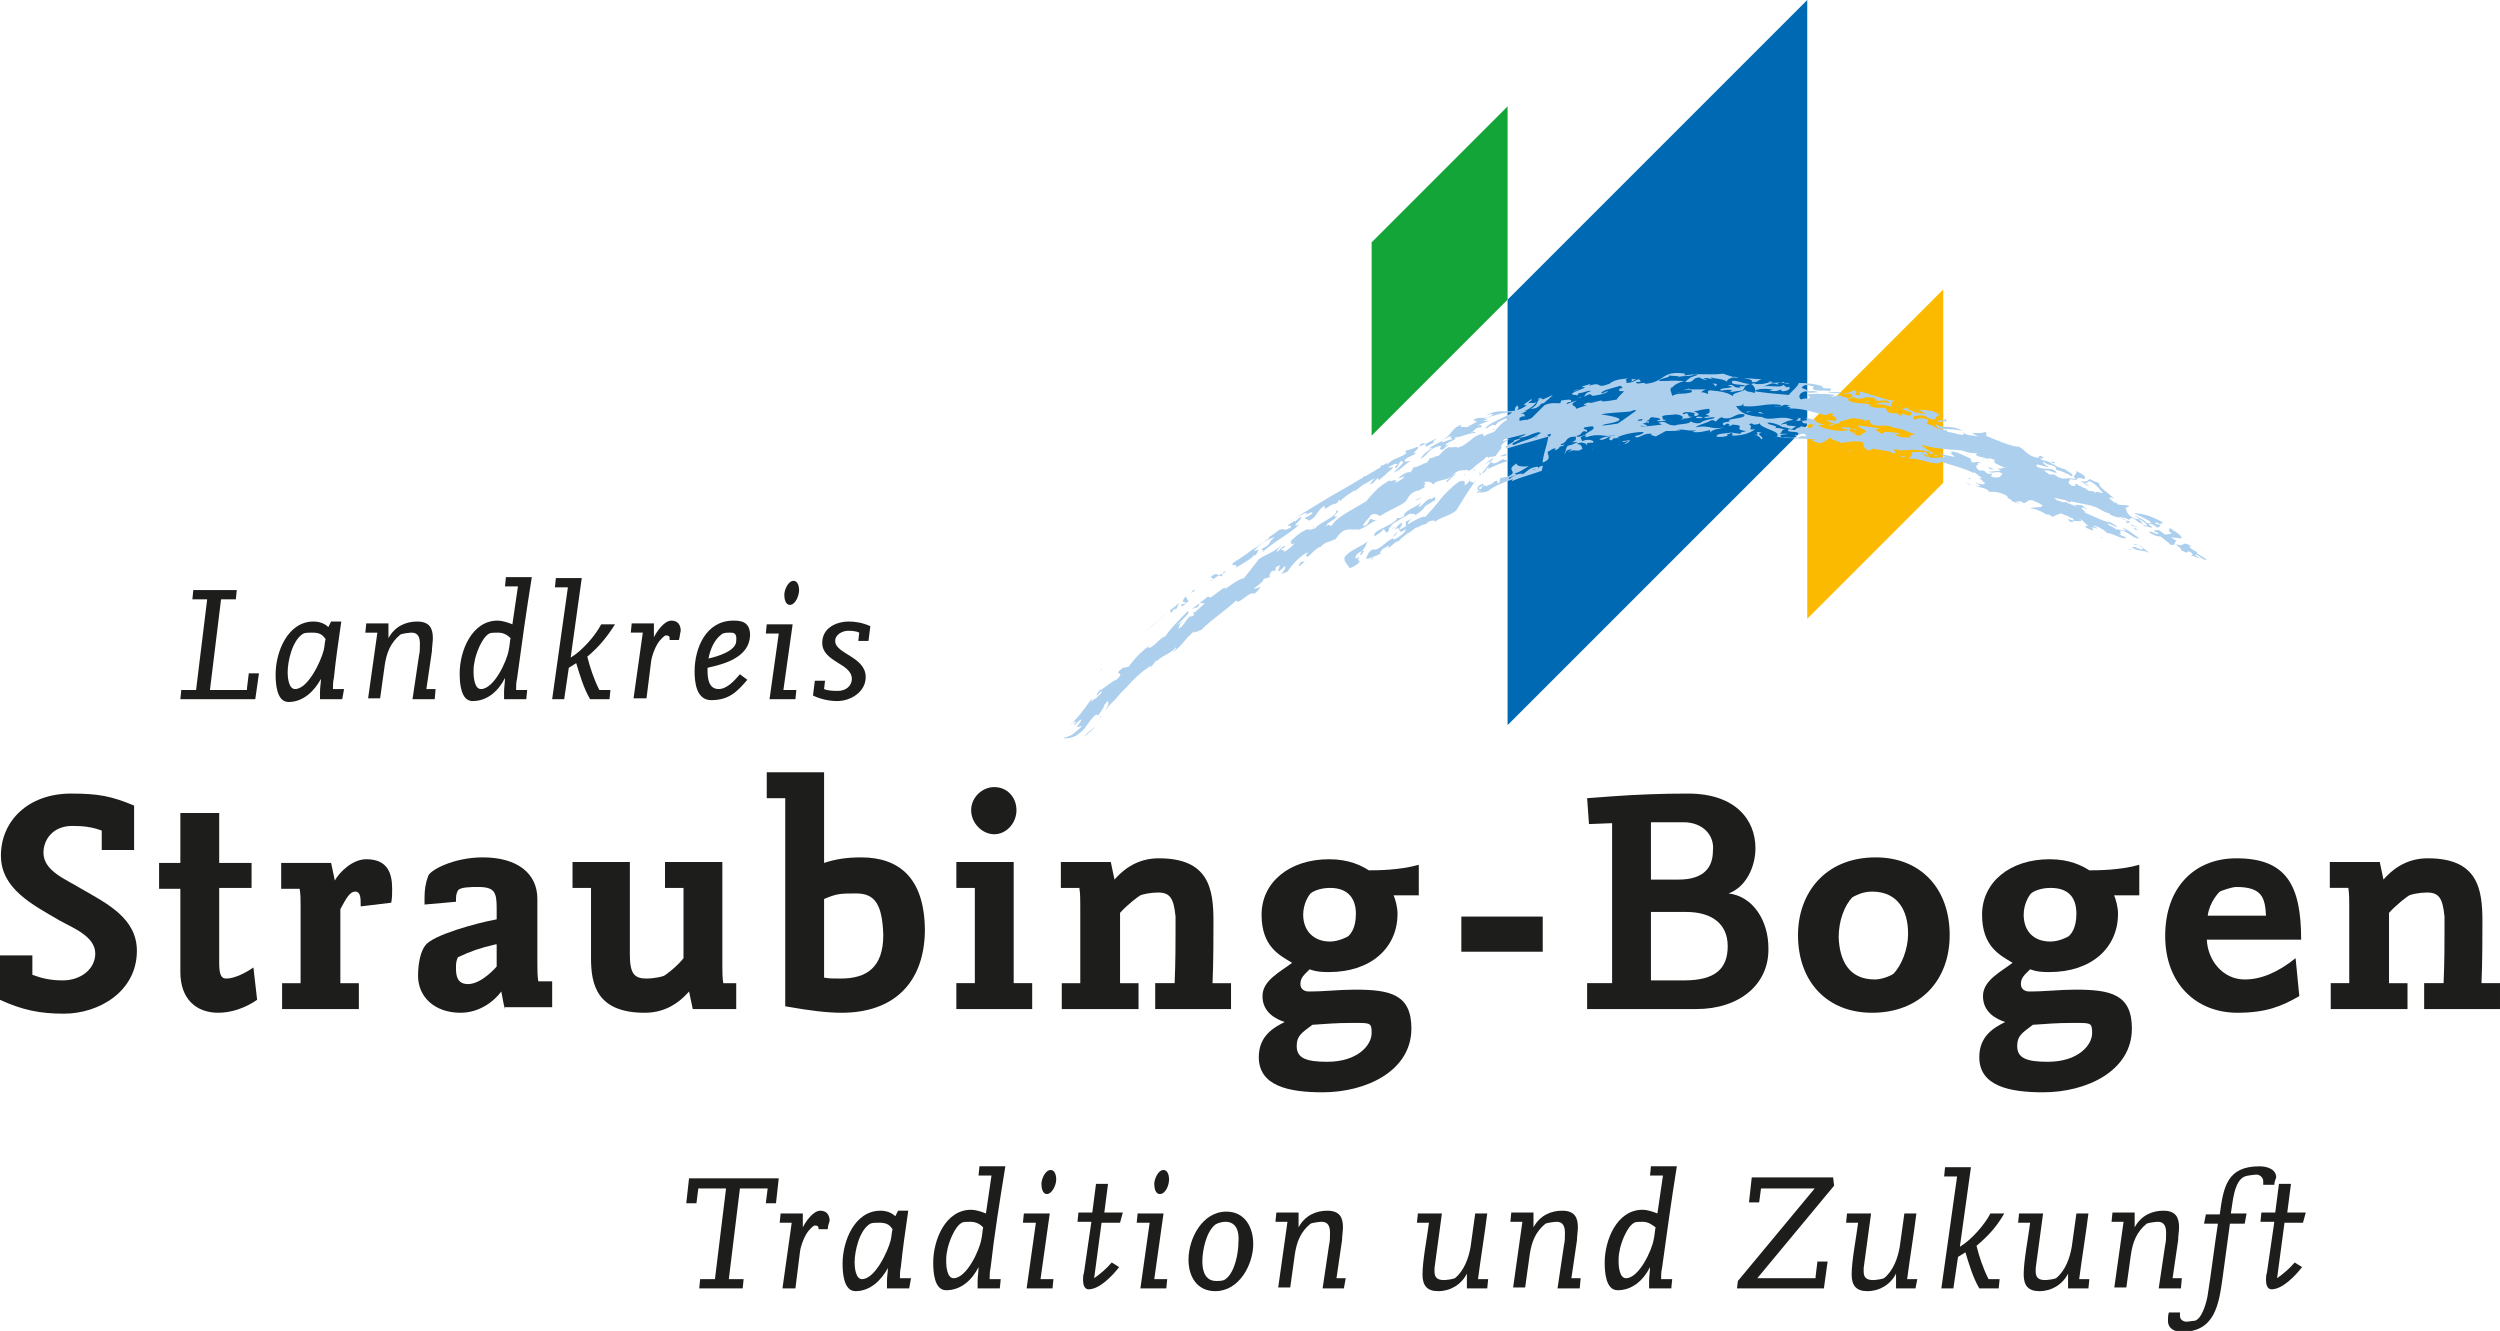 <?xml version="1.0" encoding="utf-8"?>
<!-- Generator: Adobe Illustrator 18.1.1, SVG Export Plug-In . SVG Version: 6.00 Build 0)  -->
<!DOCTYPE svg PUBLIC "-//W3C//DTD SVG 1.1//EN" "http://www.w3.org/Graphics/SVG/1.1/DTD/svg11.dtd">
<svg version="1.1" id="Ebene_1" xmlns="http://www.w3.org/2000/svg" xmlns:xlink="http://www.w3.org/1999/xlink" x="0px" y="0px"
	 viewBox="0 0 270.3 143.9" enable-background="new 0 0 270.3 143.9" xml:space="preserve">
<g>
	<path fill="#1D1D1B" d="M6.9,109.6c-2.6,0-4.5-0.4-6.9-1.5v-4.8h3.5v2.1c1.1,0.4,2,0.6,3.3,0.6c1.9,0,3.5-1.2,3.5-2.9
		c0-1.9-2.5-2.8-3.9-3.6c-2.9-1.7-6.3-3.4-6.3-7c0-3.7,2.9-6.7,7.6-6.7c3,0,4.4,0.3,6.8,1.3v4.8H11v-2.1c-1.1-0.4-2-0.5-3.2-0.5
		c-2,0-3.1,1.4-3.1,2.9c0,2,2.5,2.9,4.1,3.9c2.8,1.6,6,3.2,6,6.7C14.8,107.2,10.7,109.6,6.9,109.6z"/>
	<path fill="#1D1D1B" d="M23.6,109.5c-2.4,0-4.1-1.5-4.1-4.4v-9h-2.3v-2.8h2.3v-5.4h4.2v5.4h3.5V96h-3.5v8.2c0,1.5,0.4,1.6,0.8,1.6
		c0.9,0,2.2-0.7,2.9-1.2l0.4,3.5C26.5,109,25,109.5,23.6,109.5z"/>
	<path fill="#1D1D1B" d="M39,98c0-0.9,0-1.6-0.6-1.6c-0.6,0-1,0.8-1.6,1.9v8h2v2.8h-8.3v-2.8h2v-8.4c0-0.6,0-1.2-0.1-1.8h-2v-2.8
		h5.4l0.4,1.9c0.5-0.9,1.9-2.3,3.4-2.3c2.3,0,2.8,1.5,2.8,3.2c0,0.5,0,1-0.1,1.5L39,98z"/>
	<path fill="#1D1D1B" d="M54.6,109.1c-0.2-0.7-0.2-0.9-0.4-1.9c-0.8,1.1-2.4,2.3-4.4,2.3c-2.8,0-4.6-1.7-4.6-4
		c0-1.4,0.3-2.7,0.8-3.3c0.8-1.1,5.5-2.4,7.7-2.8v-1.2c0-1.7-0.2-2.3-2-2.3c-0.7,0-2,0-2.2,0.4c-0.2,0.4-0.2,0.6-0.2,1.2l-3.4,0.3
		c0-0.3,0-0.5,0-0.7c0-0.9,0.1-1.6,0.4-2.4c0.2-0.6,2.7-2,5.9-2c3.7,0,5.9,1.7,5.9,4.5v7c0,0.6,0,1.3,0.1,1.9h1.5v2.8H54.6z
		 M53.6,102.1c-1.7,0.4-2.6,0.7-4.1,1.4c-0.2,0.5-0.2,0.7-0.2,1.2c0,0.9,0.2,1.7,1.3,1.7c1.5,0,3.1-1.9,3.1-1.9V102.1z"/>
	<path fill="#1D1D1B" d="M74.9,109.1l-0.4-1.9c-1.4,1.6-3,2.3-4.8,2.3c-5.2,0-5.8-3.1-5.8-5.9V96h-2v-2.8h6.2v10
		c0,2.1,0.5,2.6,1.8,2.6c0.8,0,1.7-0.2,1.9-0.3c0.2-0.1,1.4-1,2.1-1.9V96h-2v-2.8h6.2v11.2c0,0.6,0,1.3,0.1,1.9h1.4v2.8H74.9z"/>
	<path fill="#1D1D1B" d="M91,109.5c-1.5,0-3.3-0.2-6.1-0.7V86.3h-2v-2.8h6.2v9.8c1.2-0.4,2.4-0.6,4-0.6c4.1,0,6.9,2.2,6.9,8
		C99.9,106.3,96.6,109.5,91,109.5z M92.6,96.6c-1.7,0-2.1,0-3.5,0.6v8.5c0.6,0.1,0.9,0.1,1.8,0.1c2.8,0,4.6-1.2,4.6-4.7
		C95.4,97.8,94.6,96.6,92.6,96.6z"/>
	<path fill="#1D1D1B" d="M103.4,109.1v-2.8h2V96h-2v-2.8h6.2v13.1h2v2.8H103.4z M107.5,90.2c-1.3,0-2.5-1.2-2.5-2.6
		c0-1.4,1.2-2.5,2.5-2.5c1.4,0,2.4,1.1,2.4,2.5C109.9,89,108.8,90.2,107.5,90.2z"/>
	<path fill="#1D1D1B" d="M124.9,109.1v-2.8h2.1c0.1-2.3,0.1-4.3,0.1-5.6c0-0.5,0-1.1,0-1.6c-0.2-2-0.6-2.6-1.9-2.6
		c-0.8,0-1.7,0.2-1.9,0.3c-0.2,0.1-1.4,1-2.2,1.9v7.6h2v2.8h-8.3v-2.8h2v-8.4c0-0.6,0-1.3-0.1-1.9h-2v-2.8h5.4l0.4,1.9
		c1.4-1.6,3-2.3,4.8-2.3c5.4,0,5.9,3.3,5.9,6.8c0,1.5,0,4.4-0.1,6.7h2v2.8H124.9z"/>
	<path fill="#1D1D1B" d="M150.6,96.6c0.3,0.7,0.5,1.5,0.5,2.2c0,3.7-2.9,6.3-7.4,6.3c-0.6,0-1.3,0-2.1-0.3c-0.6,0.6-1,0.9-1,1.6
		c0,0.6,0.5,0.8,0.9,0.8c1.8,0,3.3-0.2,5-0.2c3.8,0,6.1,0.5,6.1,4.2c0,4.6-4.9,6.9-9.6,6.9c-3.7,0-6.9-0.7-6.9-3.8
		c0-2.3,1.6-3.2,2.8-3.8c-0.9-0.3-2.4-1-2.4-2.8c0-1.7,1.9-2.6,3.2-3.6c-1.3-0.8-3.3-1.7-3.3-5.2c0-3.5,3-6,7.3-6
		c2.2,0,3.5,0.7,4.3,1.2c0.8,0,3.3,0,5.4-0.6v3.3H150.6z M146.9,110.6c-0.2,0-0.5,0-0.8,0c-1.7,0-2.6,0.1-4.2,0.2
		c-1.2,0.9-1.7,1.2-1.7,2.3c0,1.3,1,1.7,3.3,1.7c3.3,0,4.8-1.8,4.8-3.1C148.3,110.7,148.2,110.6,146.9,110.6z M143.8,96
		c-1.1,0-1.9,0.4-2.1,0.6c-0.2,0.2-0.8,1.1-0.8,2.3c0,1.7,1.1,2.9,2.9,2.9c0.9,0,1.9-0.5,2-0.6c0.2-0.2,0.8-0.8,0.8-2.4
		C146.6,97.2,145.8,96,143.8,96z"/>
	<path fill="#1D1D1B" d="M158,102.9v-3.8h8.8v3.8L158,102.9z"/>
	<path fill="#1D1D1B" d="M183.4,109.1h-11.8v-2.8h2.7V89l-2.5,0.1l-0.2-2.8l2.7-0.2c2.7-0.2,5.5-0.3,8.2-0.3c5.2,0,7.3,2.9,7.3,5.9
		c0,2-1,4.2-2.9,4.9c2.6,0.3,4.3,2.9,4.3,5.9C191.3,106.4,188.1,109.1,183.4,109.1z M182,88.9C182,88.9,182,88.9,182,88.9l-3.5,0
		v6.2h3c2.8,0,3.7-1.4,3.7-3.1C185.4,90.4,184.2,88.9,182,88.9z M182.3,98.6h-3.8v7.4h3.6c3.4,0,4.7-1.3,4.7-3.7
		C186.8,99.9,185.1,98.6,182.3,98.6z"/>
	<path fill="#1D1D1B" d="M202.4,109.5c-4.8,0-8-3.3-8-8.4c0-4.5,2.9-8.4,8.4-8.4c4.9,0,8,3.4,8,8.4
		C210.8,106,207.6,109.5,202.4,109.5z M202.4,96.4c-1.1,0-1.9,0.5-2.1,0.6c-0.9,0.9-1.5,2.6-1.5,4.3c0,0,0,0.1,0,0.1
		c0.1,2.3,1,4.5,3.9,4.5c0.9,0,1.9-0.5,2-0.6c0.9-0.9,1.6-2.7,1.6-4.3c0,0,0-0.1,0-0.1C206.3,98.6,205.3,96.4,202.4,96.4z"/>
	<path fill="#1D1D1B" d="M228.5,96.6c0.3,0.7,0.5,1.5,0.5,2.2c0,3.7-2.9,6.3-7.4,6.3c-0.6,0-1.3,0-2.1-0.3c-0.6,0.6-1,0.9-1,1.6
		c0,0.6,0.5,0.8,0.9,0.8c1.8,0,3.3-0.2,5-0.2c3.8,0,6.1,0.5,6.1,4.2c0,4.6-4.9,6.9-9.6,6.9c-3.7,0-6.9-0.7-6.9-3.8
		c0-2.3,1.6-3.2,2.8-3.8c-0.9-0.3-2.4-1-2.4-2.8c0-1.7,1.9-2.6,3.2-3.6c-1.3-0.8-3.3-1.7-3.3-5.2c0-3.5,3-6,7.3-6
		c2.2,0,3.5,0.7,4.3,1.2c0.8,0,3.3,0,5.4-0.6v3.3H228.5z M224.8,110.6c-0.2,0-0.5,0-0.8,0c-1.7,0-2.6,0.1-4.2,0.2
		c-1.2,0.9-1.7,1.2-1.7,2.3c0,1.3,1,1.7,3.3,1.7c3.3,0,4.8-1.8,4.8-3.1C226.2,110.7,226.1,110.6,224.8,110.6z M221.7,96
		c-1.1,0-1.9,0.4-2.1,0.6c-0.2,0.2-0.8,1.1-0.8,2.3c0,1.7,1,2.9,2.9,2.9c0.9,0,1.9-0.5,2-0.6c0.2-0.2,0.8-0.8,0.8-2.4
		C224.5,97.2,223.8,96,221.7,96z"/>
	<path fill="#1D1D1B" d="M238.6,101.6c0.1,2.2,1.7,4.3,4.1,4.3c1.7,0,3.5-0.7,5.5-2.3l0.4,4.1c-1.9,1.1-3.6,1.8-6.7,1.8
		c-4.4,0-7.8-3.1-7.8-8.3c0-5.3,3.2-8.4,7.7-8.4c5.4,0,7,2.9,7,8.8H238.6z M245,99c-0.1-1.9-0.4-3.1-3.2-3.1c-0.5,0-1.6,0.4-1.8,0.5
		c-0.1,0.1-1.1,1.1-1.3,2.6L245,99L245,99z"/>
	<path fill="#1D1D1B" d="M262.1,109.1v-2.8h2.1c0.1-2.3,0.1-4.3,0.1-5.6c0-0.5,0-1.1,0-1.6c-0.2-2-0.6-2.6-1.9-2.6
		c-0.8,0-1.7,0.2-1.9,0.3c-0.2,0.1-1.4,1-2.2,1.9v7.6h2v2.8H252v-2.8h2v-8.4c0-0.6,0-1.3-0.1-1.9h-2v-2.8h5.4l0.4,1.9
		c1.4-1.6,3-2.3,4.8-2.3c5.4,0,5.9,3.3,5.9,6.8c0,1.5,0,4.4-0.1,6.7h2v2.8H262.1z"/>
</g>
<g>
	<path fill="#1D1D1B" d="M83.9,130.1h-1.1l0.2-1.6h-3l-1.2,9.8h1.6l-0.1,1h-4.7l0.1-1h1.6l1.2-9.8h-3l-0.2,1.6h-1.1l0.3-2.7h9.7
		L83.9,130.1z"/>
	<path fill="#1D1D1B" d="M89.5,132.9h-1v-0.1c0-0.2-0.1-0.3-0.4-0.3c-0.2,0-0.6,0.5-0.7,0.6c-0.4,0.5-0.8,1.5-0.9,2.2l-0.5,4h-1.4
		l1-7.1h-1.3l0.1-1h2.4l0,1.5c0.3-0.6,1.1-1.8,1.9-1.8c0.7,0,1,0.5,1,1.1C89.6,132.3,89.5,132.6,89.5,132.9z"/>
	<path fill="#1D1D1B" d="M98.3,139.3h-2.4l0-0.6c0-0.1,0-0.1,0-0.2c0-0.5,0.1-1,0.1-1.4c-0.7,1.3-1.9,2.5-3.5,2.5
		c-1.3,0-1.4-2-1.4-3c0-2.4,1.3-5.7,4.1-5.7c0.6,0,1.2,0.2,1.6,0.6l0.3-0.6h1.1c-0.3,2.1-0.6,4.1-0.8,6.1c-0.1,0.4-0.1,0.8-0.1,1.2
		h1.2L98.3,139.3z M95,132.2c-0.2,0-0.7,0-0.9,0.1c-1.2,0.7-1.7,3-1.7,4.2c0,0.5,0.1,1.8,0.8,1.8c1.4,0,2.8-3,3.1-4.2
		c0.1-0.4,0.1-0.8,0.2-1.2C96.1,132.3,95.7,132.2,95,132.2z"/>
	<path fill="#1D1D1B" d="M107.1,137.1c-0.1,0.4-0.1,0.8-0.1,1.2h1.2l-0.1,1h-2.4c0-0.3,0-0.5,0-0.8c0-0.5,0.1-1,0.1-1.5
		c-0.7,1.4-1.9,2.5-3.5,2.5c-1.3,0-1.4-2-1.4-3c0-2.4,1.3-5.7,4.1-5.7c0.5,0,1.1,0.2,1.6,0.4l0.6-4.1h-1.4l0.1-1h2.8
		C108.1,129.8,107.5,133.5,107.1,137.1z M104.9,132.1c-0.2,0-0.8,0-0.9,0.1c-0.8,0.4-1.5,2.3-1.6,3.1c-0.1,0.4-0.1,0.8-0.1,1.1
		c0,0.5,0.1,1.8,0.8,1.8c1.4,0,2.8-3,3-4.2c0.1-0.4,0.1-0.8,0.2-1.3C106,132.4,105.6,132.1,104.9,132.1z"/>
	<path fill="#1D1D1B" d="M113.8,139.3H111l1-7.1h-1.4l0.1-1h2.8l-1,7.1h1.4L113.8,139.3z M113.2,129.1c-0.5,0-0.6-0.7-0.6-1.1
		c0-0.5,0.4-1.5,1-1.5c0.5,0,0.6,0.7,0.6,1C114.2,128.2,113.7,129.1,113.2,129.1z"/>
	<path fill="#1D1D1B" d="M121.1,132.2h-2l-0.8,6c0.7-0.5,1.3-1,1.9-1.7l0.8,0.5c-0.7,0.9-2.1,2.4-3.3,2.4c-0.5,0-0.6-0.6-0.6-1
		c0-0.3,0-0.5,0.1-0.8l0.8-5.5h-1.5l0.1-1h1.5l0.4-3.1h1.3l-0.4,3.1h2L121.1,132.2z"/>
	<path fill="#1D1D1B" d="M126.1,139.3h-2.8l1-7.1h-1.4l0.1-1h2.8l-1,7.1h1.4L126.1,139.3z M125.4,129.1c-0.5,0-0.6-0.7-0.6-1.1
		c0-0.5,0.4-1.5,1-1.5c0.5,0,0.6,0.7,0.6,1C126.4,128.2,126,129.1,125.4,129.1z"/>
	<path fill="#1D1D1B" d="M131.4,139.6c-2,0-2.9-1.6-2.9-3.4c0-2.3,1.5-5.2,4.1-5.2c2,0,2.9,1.7,2.9,3.5
		C135.5,136.7,134,139.6,131.4,139.6z M132.5,132.1c-0.3,0-0.8,0.1-1.1,0.3c-1,0.8-1.4,2.8-1.4,4c0,1,0.3,2.1,1.5,2.1
		c0.3,0,0.8,0,1-0.2c1-0.7,1.4-2.8,1.4-4C134,133.2,133.7,132.1,132.5,132.1z"/>
	<path fill="#1D1D1B" d="M145.3,139.3H143l0.7-4.7c0.1-0.4,0.1-0.8,0.1-1.3c0-0.7-0.2-1.2-0.9-1.2c-0.2,0-1,0.1-1.2,0.2
		c-1.1,0.9-1.5,2-1.7,3.3l-0.5,3.6h-1.3l1-7.1h-1.3l0.1-1h2.4v1.6c0.7-1.3,1.9-1.8,3.1-1.8c1.4,0,1.7,0.8,1.7,1.8
		c0,0.4-0.1,1-0.1,1.4l-0.6,4.1h1L145.3,139.3z"/>
	<path fill="#1D1D1B" d="M160.8,139.3h-2.2v-1.6c-0.6,1.2-1.8,1.9-3.1,1.9c-1.2,0-1.7-0.6-1.7-1.8c0-1.5,0.5-4,0.7-5.6h-1.3l0.1-1
		h2.6l-0.8,5.9c0,0.1,0,0.3,0,0.4c0,0.6,0.3,0.9,1,0.9c0.3,0,1-0.1,1.2-0.2c1-0.8,1.5-2.2,1.7-3.4l0.5-3.6h1.3
		c-0.3,2.4-0.7,4.8-1,7.1h1.1L160.8,139.3z"/>
	<path fill="#1D1D1B" d="M170.8,139.3h-2.4l0.7-4.7c0.1-0.4,0.1-0.8,0.1-1.3c0-0.7-0.2-1.2-0.9-1.2c-0.2,0-1,0.1-1.2,0.2
		c-1.1,0.9-1.5,2-1.7,3.3l-0.5,3.6h-1.3l1-7.1h-1.3l0.1-1h2.4v1.6c0.7-1.3,1.9-1.8,3.1-1.8c1.4,0,1.7,0.8,1.7,1.8
		c0,0.4-0.1,1-0.1,1.4l-0.6,4.1h1L170.8,139.3z"/>
	<path fill="#1D1D1B" d="M179.7,137.1c-0.1,0.4-0.1,0.8-0.1,1.2h1.2l-0.1,1h-2.4c0-0.3,0-0.5,0-0.8c0-0.5,0.1-1,0.1-1.5
		c-0.7,1.4-1.9,2.5-3.5,2.5c-1.3,0-1.4-2-1.4-3c0-2.4,1.3-5.7,4.1-5.7c0.5,0,1.1,0.2,1.6,0.4l0.6-4.1h-1.4l0.1-1h2.8
		C180.7,129.8,180.2,133.5,179.7,137.1z M177.6,132.1c-0.2,0-0.8,0-0.9,0.1c-0.8,0.4-1.5,2.3-1.6,3.1c-0.1,0.4-0.1,0.8-0.1,1.1
		c0,0.5,0.1,1.8,0.8,1.8c1.4,0,2.8-3,3-4.2c0.1-0.4,0.1-0.8,0.2-1.3C178.6,132.4,178.2,132.1,177.6,132.1z"/>
	<path fill="#1D1D1B" d="M198.3,128.2l-8.3,10h6.3c0-0.3,0-0.1,0.2-1.8h1.1l-0.4,2.9h-9.4l0.1-0.8l8.3-10h-5.8l-0.2,1.5h-1.1
		l0.3-2.7h8.8L198.3,128.2z"/>
	<path fill="#1D1D1B" d="M207.1,139.3H205v-1.6c-0.6,1.2-1.8,1.9-3.1,1.9c-1.2,0-1.7-0.6-1.7-1.8c0-1.5,0.5-4,0.7-5.6h-1.3l0.1-1
		h2.6l-0.8,5.9c0,0.1,0,0.3,0,0.4c0,0.6,0.3,0.9,1,0.9c0.3,0,1-0.1,1.2-0.2c1-0.8,1.5-2.2,1.7-3.4l0.5-3.6h1.3
		c-0.3,2.4-0.7,4.8-1,7.1h1.1L207.1,139.3z"/>
	<path fill="#1D1D1B" d="M213.7,134.7c0.3,1.2,0.7,2.4,1.3,3.6h1.2l-0.1,1H214c-0.7-1.2-1.1-2.6-1.5-3.9l-0.8,0.5l-0.5,3.4h-1.3
		l1.7-12.1h-1.4l0.1-1h2.8l-1.2,8.6c1.2-0.7,2.7-2.4,3.3-3.6h1.5C215.9,132.6,215,133.6,213.7,134.7z"/>
	<path fill="#1D1D1B" d="M225.8,139.3h-2.2v-1.6c-0.6,1.2-1.8,1.9-3.1,1.9c-1.2,0-1.7-0.6-1.7-1.8c0-1.5,0.5-4,0.7-5.6h-1.3l0.1-1
		h2.6l-0.8,5.9c0,0.1,0,0.3,0,0.4c0,0.6,0.3,0.9,1,0.9c0.3,0,1-0.1,1.2-0.2c1-0.8,1.5-2.2,1.7-3.4l0.5-3.6h1.3
		c-0.3,2.4-0.7,4.8-1,7.1h1.1L225.8,139.3z"/>
	<path fill="#1D1D1B" d="M235.8,139.3h-2.4l0.7-4.7c0.1-0.4,0.1-0.8,0.1-1.3c0-0.7-0.2-1.2-0.9-1.2c-0.2,0-1,0.1-1.2,0.2
		c-1.1,0.9-1.5,2-1.7,3.3l-0.5,3.6h-1.3l1-7.1h-1.3l0.1-1h2.4v1.6c0.7-1.3,1.9-1.8,3.1-1.8c1.4,0,1.7,0.8,1.7,1.8
		c0,0.4-0.1,1-0.1,1.4l-0.6,4.1h1L235.8,139.3z"/>
	<path fill="#1D1D1B" d="M245.9,128.1h-1.2c0-0.1,0-0.3,0-0.4c0-0.4-0.4-0.7-0.7-0.7c-0.2,0-1.1,0.1-1.3,0.2c-1.2,0.5-1.3,2.9-1.5,4
		h1.7l-0.2,1.1h-1.6l-0.8,5.9c-0.4,2.8-0.8,5.8-4.4,5.8c-0.7,0-1.5-0.3-1.5-1.2c0-0.3,0-0.6,0.1-0.9h1.2c0,0.1,0,0.3,0,0.4
		c0,0.4,0.4,0.6,0.7,0.6c0.2,0,0.7-0.1,0.9-0.1c0.8-0.2,1.3-2.1,1.4-2.8c0.4-2.5,0.7-5.1,1.1-7.7h-1.5l0.2-1h1.5
		c0.4-3,0.8-5.2,4.3-5.2c0.8,0,1.8,0.3,1.8,1.2C246,127.6,245.9,127.8,245.9,128.1z"/>
	<path fill="#1D1D1B" d="M249,132.2h-2l-0.8,6c0.7-0.5,1.3-1,1.9-1.7l0.8,0.5c-0.7,0.9-2.1,2.4-3.3,2.4c-0.5,0-0.6-0.6-0.6-1
		c0-0.3,0-0.5,0.1-0.8l0.8-5.5h-1.5l0.1-1h1.5l0.4-3.1h1.3l-0.4,3.1h2L249,132.2z"/>
</g>
<g>
	<path fill="#1D1D1B" d="M27.6,75.6h-8.1l0.1-1h1.6l1.2-9.8h-1.6l0.1-1h4.7l-0.1,1h-1.6l-1.2,9.8h4c0-0.3,0-0.1,0.2-1.8H28
		L27.6,75.6z"/>
	<path fill="#1D1D1B" d="M37,75.6h-2.4l0-0.6c0-0.1,0-0.1,0-0.2c0-0.5,0.1-1,0.1-1.4c-0.7,1.3-1.9,2.5-3.5,2.5c-1.3,0-1.4-2-1.4-3
		c0-2.4,1.3-5.7,4.1-5.7c0.6,0,1.2,0.2,1.6,0.6l0.3-0.6h1.1c-0.3,2.1-0.6,4.1-0.8,6.1c-0.1,0.4-0.1,0.8-0.1,1.2h1.2L37,75.6z
		 M33.7,68.4c-0.2,0-0.7,0-0.9,0.1c-1.2,0.7-1.7,3-1.7,4.2c0,0.5,0.1,1.8,0.8,1.8c1.4,0,2.8-3,3.1-4.2c0.1-0.4,0.1-0.8,0.2-1.2
		C34.8,68.5,34.4,68.4,33.7,68.4z"/>
	<path fill="#1D1D1B" d="M47,75.6h-2.4l0.7-4.7c0.1-0.4,0.1-0.8,0.1-1.3c0-0.7-0.2-1.2-0.9-1.2c-0.2,0-1,0.1-1.2,0.2
		c-1.1,0.9-1.5,2-1.7,3.3l-0.5,3.6h-1.3l1-7.1h-1.3l0.1-1H42V69c0.7-1.3,1.9-1.8,3.1-1.8c1.4,0,1.7,0.8,1.7,1.8c0,0.4-0.1,1-0.1,1.4
		l-0.6,4.1h1L47,75.6z"/>
	<path fill="#1D1D1B" d="M55.9,73.4c-0.1,0.4-0.1,0.8-0.1,1.2h1.2l-0.1,1h-2.4c0-0.3,0-0.5,0-0.8c0-0.5,0.1-1,0.1-1.5
		c-0.7,1.4-1.9,2.5-3.5,2.5c-1.3,0-1.4-2-1.4-3c0-2.4,1.3-5.7,4.1-5.7c0.5,0,1.1,0.2,1.6,0.4l0.6-4.1h-1.4l0.1-1h2.8
		C56.9,66.1,56.4,69.7,55.9,73.4z M53.8,68.4c-0.2,0-0.8,0-0.9,0.1c-0.8,0.4-1.5,2.3-1.6,3.1c-0.1,0.4-0.1,0.8-0.1,1.1
		c0,0.5,0.1,1.8,0.8,1.8c1.4,0,2.8-3,3-4.2c0.1-0.4,0.1-0.8,0.2-1.3C54.8,68.6,54.4,68.4,53.8,68.4z"/>
	<path fill="#1D1D1B" d="M63.5,71c0.3,1.2,0.7,2.4,1.3,3.6H66l-0.1,1h-2.1c-0.7-1.2-1.1-2.6-1.5-3.9l-0.8,0.5L61,75.6h-1.3l1.7-12.1
		h-1.4l0.1-1h2.8l-1.2,8.6c1.2-0.7,2.7-2.4,3.3-3.6h1.5C65.6,68.9,64.8,69.9,63.5,71z"/>
	<path fill="#1D1D1B" d="M73.4,69.2h-1V69c0-0.2-0.1-0.3-0.4-0.3c-0.2,0-0.6,0.5-0.7,0.6c-0.4,0.5-0.8,1.5-0.9,2.2l-0.5,4h-1.4
		l1-7.1h-1.3l0.1-1h2.4l0,1.5c0.3-0.6,1.1-1.8,1.9-1.8c0.7,0,1,0.5,1,1.1C73.5,68.6,73.5,68.9,73.4,69.2z"/>
	<path fill="#1D1D1B" d="M76.5,72.2v0.3c0,0.8,0.1,2,1.2,2c0.9,0,1.7-0.9,2.3-1.6l0.8,0.6c-1.1,1.3-2,2.2-3.9,2.2
		c-1.6,0-1.8-1.9-1.8-3.1c0-2.5,1.2-5.5,4.2-5.5c0.8,0,1.8,0.1,1.8,1.6C81,71.1,78.3,71.8,76.5,72.2z M78.9,68.4
		c-0.2,0-0.7,0-0.9,0.2c-0.8,0.6-1.2,1.6-1.4,2.6c0.9-0.2,3-0.8,3-1.9C79.7,68.4,79.3,68.4,78.9,68.4z"/>
	<path fill="#1D1D1B" d="M86,75.6h-2.8l1-7.1h-1.4l0.1-1h2.8l-1,7.1h1.4L86,75.6z M85.4,65.4c-0.5,0-0.6-0.7-0.6-1.1
		c0-0.5,0.4-1.5,1-1.5c0.5,0,0.6,0.7,0.6,1C86.4,64.4,86,65.4,85.4,65.4z"/>
	<path fill="#1D1D1B" d="M93.9,69.3h-1.1l0.1-0.9c-0.4-0.2-1-0.2-1.2-0.2c-0.6,0-1.4,0.4-1.4,1.1c0,1.4,3.3,1.7,3.3,3.9
		c0,1.6-1.6,2.6-3.1,2.6c-0.8,0-1.8-0.2-2.6-0.6l0.2-1.6h1.1l-0.1,0.9c0.4,0.2,1.2,0.2,1.5,0.2c0.8,0,1.5-0.5,1.5-1.3
		c0-1.7-3.2-1.8-3.2-3.9c0-1.6,1.5-2.3,2.9-2.3c0.6,0,1.4,0.1,2.3,0.5L93.9,69.3z"/>
</g>
<g>
	<g>
		<polygon fill="#0069B4" points="195.4,46 163,78.4 163,32.4 195.4,0 		"/>
	</g>
</g>
<g>
	<g>
		<polygon fill="#13A538" points="163,32.4 148.3,47.1 148.3,26.2 163,11.5 		"/>
	</g>
</g>
<g>
	<g>
		<polygon fill="#FBBA00" points="210.1,52.2 195.4,66.9 195.4,46 210.1,31.3 		"/>
	</g>
</g>
<g>
	<g>
		<g>
			<g>
				<g>
					<g>
						<path fill="#ADCFEE" d="M235.5,59.1c0.3,0.1,0.4,0.4,0.3,0.4c0.6,0.2,0.5,0.4,0.8,0.1c0.4,0.1,0.7,0.5,0.2,0.4l1.1,0.4
							l-0.6-0.4c0.3-0.2,0.9,0.7,1.3,0.5l-1.1-0.7l0.1-0.1c-0.3-0.1-0.8-0.4-0.9-0.6c0.1,0,0.1-0.1,0.3,0c-1.3-0.8-0.6,0.2-1.8-0.3
							C235.4,58.9,235.4,59,235.5,59.1z"/>
						<path fill="#ADCFEE" d="M234.8,57.7l-0.7,0.1l-0.7-0.5c-0.1,0.1-0.7-0.1-0.4,0.2c0.1,0,0.3,0.1,0.4,0.2
							c-0.2,0.2-1.1-0.5-1-0.1c0.6,0.3,0.7,0.4,1.2,0.4c0.5,0.4,0.9,0.7,1.1,0.9c0.2,0.1,0.3-0.1,0.5,0c0,0-0.1,0-0.1-0.1l0.2-0.4
							c-0.2,0-0.4-0.2-0.6-0.3l1.2,0.1c-0.1-0.5-1.1-0.9-1.4-1.2C234.8,57.6,234.1,57,234.8,57.7z"/>
						<path fill="#ADCFEE" d="M235.3,58.9L235.3,58.9L235.3,58.9z"/>
						<path fill="#ADCFEE" d="M161.1,50.4c-0.2,0.1-0.2,0.2-0.2,0.3c0,0,0.6-0.3,1.1-0.5c0.6-0.2,1.1-0.4,1.1-0.4
							c-0.1-0.1-0.8,0-0.4-0.2c-0.2,0-0.8,0.3-0.8,0.5l0.1-0.2c-0.4,0.4-1,0.1-0.7-0.1l0,0l-1.1,1.4C160.8,51,160.5,50.7,161.1,50.4
							z"/>
						<path fill="#ADCFEE" d="M118.9,77.7c0.2-0.3,0.2-0.3,0.1-0.3C119,77.5,118.9,77.6,118.9,77.7z"/>
						<path fill="#ADCFEE" d="M160,51.5l-0.3,0.4C159.8,51.8,159.9,51.6,160,51.5z"/>
						<path fill="#ADCFEE" d="M161.6,46.3C161.6,46.3,161.6,46.3,161.6,46.3l-0.2,0.2l0,0C161.5,46.5,161.6,46.4,161.6,46.3z"/>
						<path fill="#ADCFEE" d="M150.6,57.4c0,0-0.1,0.1-0.1,0.1C150.5,57.5,150.6,57.4,150.6,57.4z"/>
						<path fill="#ADCFEE" d="M167.9,42.7l-1.1,0.5c0.1-0.2-0.4,0-0.2-0.2c-0.1,0-0.5,0.2-0.3,0.2l0.2-0.1c-0.5,0.5-0.1,0.6-1,1.1
							c0.7,0,0.9-0.3,1.1-0.5c0.1-0.1,0.2-0.1,0.3-0.1l0.8-0.7L167.9,42.7z"/>
						<path fill="#ADCFEE" d="M129.3,66.3L129.3,66.3C129.3,66.3,129.3,66.3,129.3,66.3z"/>
						<path fill="#ADCFEE" d="M129.3,66.2l0,0.1C129.3,66.2,129.5,66,129.3,66.2z"/>
						<path fill="#ADCFEE" d="M160,51.2c0,0.1,0,0.2-0.1,0.3l0.3-0.3C160.2,51.2,160.1,51.2,160,51.2z"/>
						<path fill="#ADCFEE" d="M160.5,50.2l0.8-0.4l0.2-0.3C161.3,49.6,160.9,49.9,160.5,50.2z"/>
						<path fill="#ADCFEE" d="M152,56.9c-1.6,1,0.2-0.6-0.6-0.3c-0.4,0.3-0.5,0.6-0.8,0.8c1.2-0.9,0.2,0.7,1.4-0.2
							c0,0.4-0.8,0.9-1.2,1.1c-0.7,0,0.3-0.5,0.3-0.8c-0.5,0.4-0.4,0.4-0.5,0.7c-0.9,0.4-1.5,1.4-2.2,1.2c-0.6,0.4-0.4,0.5-0.7,0.9
							c0.1,0.4,1-0.4,1.4-0.2c-0.1,0-0.2,0-0.2-0.1l0.6-0.2c-0.6,0.2-0.1-0.4,0.1-0.5c0.2-0.1,0.6-0.4,0.6-0.2l-0.2,0.2
							c0.4-0.1,0.7-0.7,1.2-0.8c0.1,0.1-0.1,0.2-0.1,0.2c0.3-0.5,0.7-0.7,1.3-1.2L152,58c0.2-0.3,0.6-0.6,1-0.9
							c0.1,0,0.2-0.1,0.3-0.1l0.4-0.2c0.3-0.1,0.5-0.2,0.8-0.2c-0.1,0-0.3,0-0.2-0.1c0.5-0.3,1-0.3,0.8,0c0.3-0.5,2-0.8,2.4-1.4
							c0,0,0.5-0.8,1-1.6c0.5-0.8,1.1-1.6,1.1-1.6c-0.1,0.1-0.2,0.2-0.3,0.3c-0.4-0.2-0.6-0.1-0.2-0.6c-0.4,0.4-0.1,0.5-0.8,0.9
							c0.2-0.3,0.1-0.7-0.6-0.4c-0.8,0.6-1.4,1.2-1.9,1.8c-0.5,0.7-1.1,1.3-1.7,2c-0.1-0.1-0.4,0-0.8,0.2c-0.4,0.2-0.8,0.4-1.1,0.6
							c0-0.2,0.2-0.4,0.3-0.5c0.1-0.1,0.4-0.3,0.6-0.4c-0.1,0.1-0.3,0.2-0.5,0.3c-0.2,0.1-0.4,0.2-0.6,0.3L152,56.9z"/>
						<path fill="#ADCFEE" d="M155.5,54c-0.1,0-0.1,0-0.2,0C155.4,54.1,155.4,54,155.5,54z"/>
						<path fill="#ADCFEE" d="M153.2,55.7C153.2,55.7,153.2,55.7,153.2,55.7l-0.1,0.1C153.1,55.7,153.1,55.7,153.2,55.7z"/>
						<path fill="#ADCFEE" d="M159.4,50.9c0.1-0.1,0.1-0.2,0.2-0.3c-0.1,0.1-0.1,0.1-0.2,0.2C159.4,50.8,159.3,50.9,159.4,50.9z"/>
						<path fill="#ADCFEE" d="M159.9,51.1l0,0.1c0,0,0.1,0,0.1,0C160,51.2,160,51.1,159.9,51.1z"/>
						<path fill="#ADCFEE" d="M144.5,58.6l-0.1,0.1C144.5,58.7,144.5,58.6,144.5,58.6z"/>
						<path fill="#ADCFEE" d="M149.9,57.6c0.6-0.4-0.1-0.4,0.7-0.8l-0.3,0.1c0.5-0.5,1.6-1,2.2-1.4c0,0.2,0.5-0.1,0.5,0.2
							c0.5-0.3,0.9-0.6,1.1-1c0.3-0.1,0.7-0.5,1.1-0.6c-0.2,0,0.3-0.7-0.5-0.1c0.1-0.1,0-0.1,0.1-0.1c-0.7,0.1-0.8,0.6-1.3,0.9
							c-0.4,0,0.4-0.5,0.1-0.4c-0.3,0.2-0.8,0.5-1.2,0.7c-0.1,0.1-0.2,0.1-0.3,0.2c0,0-0.1,0.1-0.2,0.2c-0.1,0.1-0.1,0.2-0.1,0.3
							c-0.4,0.3-0.6,0.2-0.7,0.2c-0.5,0.9-2.8,1.3-2.5,2c0.3-0.2,0.7-0.4,1-0.8L149.9,57.6z"/>
						<path fill="#ADCFEE" d="M158.4,51.3c0,0-0.1,0-0.1,0C158.3,51.4,158.4,51.4,158.4,51.3z"/>
						<path fill="#ADCFEE" d="M166.8,50.4l-0.1,0.5c-1.4,0.5-2,0.6-3.2,1.1c-0.1,0,0-0.1,0.1-0.2c-0.9,0.3-2.2,0.8-2.7,1.3
							c-0.3,0.1-1.1,0.3-0.8,0c-0.1,0.1-0.3,0.2-0.4,0.2c-0.1-0.1,0.3-0.2,0.3-0.3c-0.1,0-0.2,0-0.2,0.1c0.1-0.2-0.4-0.4,0.5-0.8
							c0.5,0.2-0.7,0.3-0.3,0.6c0.3-0.1,0.2-0.3,0.2-0.3c0.4-0.2,0.4-0.1,0.5,0c0.1-0.2,0.7-0.2,0.8-0.5c0.8-0.4,0.1,0.3,0.6,0.1
							l0.1-0.5l0.9-0.2c1.2-0.6-0.5-0.6,0.9-1.4c-0.1,0.3,0.6,0.4,1.3,0.3c-0.4,0.2-1,0.7-1.6,0.8c0.9,0.1-1,0.4-0.5,0.6
							c0.3-0.3,0.9-0.6,1.4-0.6l-0.1,0.1c0.5-0.1,0.7-0.7,1.5-0.8c0.3-0.1,0.3,0,0.3,0.1C166.5,50.4,166.8,50.3,166.8,50.4z
							 M166.1,50.7l-0.5,0.1C165.7,50.8,165.9,50.8,166.1,50.7z"/>
						<path fill="#ADCFEE" d="M228.5,54.2c0,0,0.1,0.1,0.1,0.1C228.6,54.3,228.5,54.3,228.5,54.2z"/>
						<path fill="#ADCFEE" d="M184.2,42.4l0.3,0C184.4,42.4,184.3,42.4,184.2,42.4z"/>
						<path fill="#ADCFEE" d="M191.2,41.3l0.5-0.1C191.4,41.2,191.3,41.2,191.2,41.3z"/>
						<polygon fill="#ADCFEE" points="225.3,52.6 225.3,52.6 225.2,52.5 						"/>
						<path fill="#ADCFEE" d="M204.5,44.3c0.1,0,0.1,0.1,0.2,0.1C204.7,44.4,204.6,44.3,204.5,44.3z"/>
						<path fill="#ADCFEE" d="M191.1,41.3C191.1,41.3,191.1,41.3,191.1,41.3L191.1,41.3L191.1,41.3z"/>
						<path fill="#ADCFEE" d="M181.2,41.2c-0.1,0-0.1,0-0.2,0.1C181.1,41.3,181.1,41.2,181.2,41.2z"/>
						<path fill="#ADCFEE" d="M181.6,42.4c-0.1,0-0.1,0-0.2,0.1L181.6,42.4z"/>
						<path fill="#ADCFEE" d="M171,42.9l-0.4,0.1C170.8,43,170.9,43,171,42.9z"/>
						<path fill="#ADCFEE" d="M180.5,42.2C180.5,42.2,180.5,42.3,180.5,42.2C180.5,42.3,180.6,42.2,180.5,42.2z"/>
						<path fill="#ADCFEE" d="M230.1,56.6C230.1,56.6,230.1,56.6,230.1,56.6L230.1,56.6L230.1,56.6z"/>
						<path fill="#ADCFEE" d="M231.3,56.5c0.1,0,0.2,0.1,0.3,0.1C231.5,56.6,231.4,56.5,231.3,56.5z"/>
						<path fill="#ADCFEE" d="M210.2,46.5c0.1,0.1,0.3,0.2,0.2,0.3C210.6,46.7,210.6,46.5,210.2,46.5z"/>
						<path fill="#ADCFEE" d="M227.1,58.1c0.1,0,0.2,0,0.3,0C227.2,58.1,227.1,58,227.1,58.1z"/>
						<path fill="#ADCFEE" d="M227.4,58.1c0.1,0,0.2,0,0.2,0C227.5,58.1,227.4,58.1,227.4,58.1z"/>
						<path fill="#ADCFEE" d="M206.6,49.2C206.6,49.2,206.5,49.2,206.6,49.2C206.5,49.2,206.5,49.2,206.6,49.2z"/>
						<path fill="#ADCFEE" d="M231.8,56.9c0.1-0.1,1.6,0.5,0.5-0.2c0.2-0.3,0.8,0.3,1.1,0.4c-0.2-0.2,0.2-0.1,0.2-0.3
							c-0.2-0.1-0.4-0.1-0.6-0.2c0-0.2,0.4-0.1,0.6,0.2c-0.3-0.4,0.6,0,0.1-0.4c-1.1-0.6-2-0.9-3-0.9c0.7,0.3,1.4,0.6,1.9,1
							l-0.4,0.1c-0.5-0.5-0.9-0.6-1.5-0.9l1.2,0.8c0.5,0.5,0.1,0.4-0.4,0.1C231.7,56.7,231.8,56.8,231.8,56.9z"/>
						<path fill="#ADCFEE" d="M229.7,58.5L229.7,58.5C229.8,58.6,229.8,58.6,229.7,58.5L229.7,58.5z"/>
						<path fill="#ADCFEE" d="M172.2,48.5l-0.1,0.1C172.2,48.6,172.2,48.5,172.2,48.5z"/>
						<path fill="#ADCFEE" d="M229.7,56.9L229.7,56.9C229.6,56.9,229.6,56.9,229.7,56.9z"/>
						<path fill="#ADCFEE" d="M175.1,48C175.1,48,175.1,48,175.1,48C175.1,48,175.1,48,175.1,48z"/>
						<path fill="#ADCFEE" d="M175,41.8C175,41.8,175,41.8,175,41.8C174.9,41.8,175,41.8,175,41.8z"/>
						<path fill="#ADCFEE" d="M175.1,48C175.1,48,175.1,48,175.1,48C175.1,48,175.1,48,175.1,48z"/>
						<path fill="#ADCFEE" d="M189.5,46.4c0,0,0-0.1-0.1-0.1C189.4,46.3,189.4,46.3,189.5,46.4z"/>
						<path fill="#ADCFEE" d="M186.6,45.8C186.6,45.8,186.6,45.8,186.6,45.8L186.6,45.8z"/>
						<path fill="#ADCFEE" d="M209.8,45c-0.1,0-0.3-0.1-0.4-0.1C209.6,45,209.7,45,209.8,45z"/>
						<path fill="#ADCFEE" d="M175.1,48c0,0-0.1,0.1-0.1,0.1C175.1,48.1,175.1,48,175.1,48z"/>
						<path fill="#ADCFEE" d="M194.1,45.4C194.1,45.4,194,45.4,194.1,45.4L194.1,45.4L194.1,45.4z"/>
						<path fill="#ADCFEE" d="M195.6,45.8c-0.1,0-0.1,0.1-0.1,0.1c0.6-0.1,1.5,0.2,1.7,0c-0.2,0-1.1-0.3-0.9-0.5
							c-0.4,0-0.9-0.3-1.1-0.2c0.6,0.2,0,0.3-0.4,0.3c-0.4-0.1,0.1-0.2-0.2-0.3l-0.9-0.1l0.8,0.1l-0.3,0.3c0,0,0,0,0.1,0
							C195.5,45.4,194.2,45.8,195.6,45.8z"/>
						<path fill="#ADCFEE" d="M195.5,45.9c-0.1,0-0.2,0-0.2,0C195.4,45.9,195.4,45.9,195.5,45.9z"/>
						<path fill="#ADCFEE" d="M200.7,47.2c0.1,0,0.1,0,0.2,0C200.9,47.2,200.8,47.2,200.7,47.2z"/>
						<path fill="#ADCFEE" d="M162.2,49.3c0.1,0.1,0.8,0,0.7-0.2C162.7,49.1,162.5,49.2,162.2,49.3L162.2,49.3z"/>
						<path fill="#ADCFEE" d="M215.1,49.9c-0.1,0-0.2-0.1-0.2-0.1c0,0,0,0-0.1,0C214.8,49.8,215,49.9,215.1,49.9z"/>
						<path fill="#ADCFEE" d="M196.5,45.3c-0.1,0-0.2,0-0.2,0.1C196.3,45.3,196.4,45.3,196.5,45.3z"/>
						<path fill="#ADCFEE" d="M214.9,50.4c0.1,0.1,0.2,0.2,0.2,0.3c0.2,0.1,0.4,0,0.6,0.1C215.5,50.7,215.2,50.6,214.9,50.4z"/>
						<path fill="#ADCFEE" d="M215.8,50.8L215.8,50.8L215.8,50.8z"/>
						<path fill="#ADCFEE" d="M161.7,49.3l-0.2,0.1L161.7,49.3c-0.3,0.1-0.4,0.1-0.6,0.1c-0.1,0-0.1,0.1-0.2,0.1c0,0,0-0.1,0-0.1
							l-0.2,0c-0.3,0.4-1.2,0.9-1.4,1.2c-0.3,0.2-0.7,0.5-1,0.6c0.3-0.1,0.6-0.3,0.4-0.4c-0.6,0.1-1-0.1-1.7,0.6l0.5-0.3l-1,1
							c-0.5,0,0.5-0.5,0.6-0.7c-0.8,0.7-1.9,0.4-2.1,1c-0.2-0.2-0.5-0.5-1.1-0.2c0.6,0-0.3,0.4,0.2,0.4c-0.1,0.2-0.7,0.3-0.6,0.5
							l0-0.1c-1.2,0.2-1.2,0.9-1.6,1.3c-1.1,0.7-1.8,0.9-2.7,1.5c-0.1-0.1-0.6-0.4-1-0.1c-0.1,0.3-0.9,0.9-0.8,1.2
							c0.8-0.3,0.4-0.5,0.8-0.8c0.5,0.1,0.2,0.2,0.7,0.1c-0.4,0.1-1.6,1.1-2.2,1.1l0.1-0.1c-0.7,0.2-1.3-0.3-2.1,0.7l-0.4,0.5
							c0,0,0-0.1,0-0.1c-0.9,0.5-0.8,0.1-1.6,0.9c0.1-0.1,0-0.1,0.1-0.1c-0.6,0.2-1,0.8-1.4,1.1c-0.4-0.1-0.1-0.2,0-0.5
							c-1,0.5-1.8,1.5-2.2,2.1l-0.7,0.3c0.3-0.3,0.6-0.8,0.4-0.9c-0.3,0.3-0.2,0.3-0.7,0.6c0-0.2,0.1-0.4,0.2-0.7
							c-1.1,0.4,0.1,0.6-0.8,0.6c-0.3,0.2-0.4,0.5-0.3,0.7l-0.7,0.2c0.1,0.2-0.6,0.7-1,1c0,0.1,0.5,0,0.6-0.2
							c0.1,0.2-0.3,0.6-0.6,0.8c-0.4-0.4-1.9,1.4-1.9,0.7c-1.2,1.1-3.1,2.4-3.8,3.2c-0.4,0.1-1,0.5-0.7,0.1
							c-1.1,0.8-1.3,1.6-2.4,2.3c-0.1,0,0.5-0.4,0.3-0.5c-0.5,0.7-1.4,0.8-2.3,1.7c0.2-0.1,0.2-0.3,0.1-0.3c0.1,0.1-0.3,0.5-0.5,0.8
							c-0.2,0.1,0.2-0.2,0-0.2c-1.1,0.7-1.9,1.5-2.6,2.3c-0.4,0.4-0.8,0.8-1.2,1.3c-0.2,0.2-0.4,0.4-0.6,0.6
							c-0.1,0.1-0.3,0.4-0.5,0.6c0.2-0.3,0.3-0.5,0.3-0.6c0.1-0.2,0-0.3,0-0.4c0,0-0.2,0.1-0.2,0.2c-0.1,0.1-0.2,0.2-0.2,0.2
							c0,0.3-0.4,0.7-0.6,1.1c-0.1,0-0.3,0.1-0.2-0.1c-0.6,0.4-0.9,1-1.3,1.5c-0.2,0.3-0.5,0.5-0.9,0.8c-0.3,0.2-1,0.4-1.4,0.3
							c0,0,0.1-0.1,0.3-0.1c0.2-0.1,0.6-0.2,0.8-0.4c0.5-0.4,0.9-0.8,0.9-0.8c0,0-0.6,0.1-0.6,0.1c0,0,0.6-0.7,0.5-0.8
							c-0.5,0.2-0.7,0.8-0.8,0.5c0.1-0.1,0.3-0.2,0.2-0.3c-0.4,0.1-0.4,0.3-0.7,0.5c0.4-0.4,0.8-0.8,1.2-1.3
							c0.4-0.5,0.9-1.2,1.2-1.6c0.1-0.2,0,0.2,0,0.3c0.1-0.2,0.3-0.3,0.5-0.4c0.1-0.1,0.2-0.2,0.3-0.3c0.1-0.1,0.2-0.2,0.3-0.3
							c0.1-0.2,0-0.2-0.1-0.1c-0.1,0-0.1,0.1-0.2,0.2l-0.1,0.1c-0.1,0.1-0.1,0.1-0.1,0.1c0,0,0-0.1,0-0.1c0,0,0,0,0-0.1l0,0l0,0l0,0
							l0.1-0.1l0,0l0,0l0,0c0-0.1,0.1-0.1,0.2-0.3c0.2,0.1,1.3-1,1.8-1.1c1.2-1.1-0.6-0.3,0.7-1.3l0.6-0.1c0.6-0.8,1.4-1.7,2.3-2.3
							l-0.2,0.1c0,0.2,0.2,0.1,0.3,0.1c0.7-0.4,1.1-1.1,1.6-1.2c0.5-0.8,1.6-1.9,2.4-2.7c0.5,0.1-0.9,1.1-1.1,1.5l0.8-0.6
							c-0.5,0.4-0.6,0.6-0.7,1c0.7-0.4,0.7-0.9,1.3-1.4c0,0.1,0.1,0.1,0.4-0.1l-0.1-0.3c0,0,0.1,0,0.2,0l1.1-1
							c-0.3,0.1-0.5-0.1-0.7,0.1c0.2,0,0,0.2-0.3,0.5c0.2-0.3-0.4,0.1-0.4,0c0.6-0.4,1.3-1,1.7-1.3l0.3,0.1c0.6-0.4,1.1-0.9,1.6-1.1
							l-0.1,0.2c0.7-0.4,1.3-1,2.1-1.2c0.5-0.6,1.1-1.4,1.5-1.9c0.1-0.4,2-0.9,2.5-1.7c0.1,0-0.4,0.5-0.5,0.8c0.5-0.3,0.7-0.8,1-0.6
							c-1.1,0.6,0.2,0.2-0.2,0.6c0.5-0.3,1-0.7,1.2-1c-0.8,0.5,0-0.6-0.7,0.1c0.5-0.6,1.3-1.3,2.1-1.6c0.1,0.1,0.2,0.1,0.5,0
							l0.1-0.3c0.4-0.2-0.6,0.6,0.2,0.2c0.6-0.7,2.3-1.2,2.3-1.9c0.7-0.1-0.9,0.9,0.1,0.6c-0.4,0.5-1.2,0.7-1.2,1.1
							c0.4-0.4,0.3,0.1,0.6-0.1l0.4-0.5l-0.1,0.1c0.8-0.8,2.3-1.5,3.4-2.2c0.8-0.9,1.3-1.6,2.6-2.3c-0.3,0.4,1.1-0.4,0.5,0.3
							c0.6-0.2,1.1-0.6,1-0.7c-0.5,0.2-0.2,0.1-0.6,0.2c0.2-0.3,0.8-0.6,1.2-0.7c-0.1,0.1-0.1,0.1-0.1,0.1c0.6-0.2,0.2-0.3,0.6-0.6
							c0.2,0.1,1-0.4,1.4-0.5l0.4-0.6c-0.2,0.4,0.6-0.2,0.8-0.1c0.4-0.3,0.6-0.8,1.3-1c-0.2,0.2,0.7-0.1,0.8,0.1
							c1.2-0.3,1.6-1.4,2.8-1.5c0,0.1-0.2,0.3,0.2,0.2c0.2-0.2,0.7-0.3,0.9-0.4l0,0l0,0c0.1-0.1,0.2-0.1,0.2-0.2
							c0.4-0.4,0.5-0.7,1.4-1.2c-0.1-0.2-0.9,0.2-1.2,0.4l-0.2,0.3c-0.4-0.3-0.8,0.4-1.1,0.3c0.4-0.6,2-1.1,2.9-1.7
							c-0.7-0.1-2,0.3-3.1,0.7l0.5,0l-0.6,0.2l0.7,0c-0.6,0.2-1,0.4-1.5,0.6c0.6-0.3,0.9,0,0.6,0.1c-0.7,0-0.6,0.4-1.1,0.6
							c0.3-0.1,0.6-0.2,0.5,0c-1.1,0.1-1.2,0.4-2.2,0.5c0.3,0.3-1.1,0.5-1,0.9l0.4-0.2l-0.7,0.6c-0.9,0.1,0.5-0.6-0.7-0.3
							c-1.1,0.5-0.9,0.9-1.7,1.3c0.2-0.4,0.7-0.9,1.4-1.2l-0.5,0.1c0.2-0.2,1.1-0.7,1.6-0.9c-0.7,0.6,0.4-0.1,0.9-0.1
							c0-0.3-0.5,0,0-0.4c-0.6,0.2-0.6,0.3-1.4,0.6c1.6-0.6,1.1-1.4,2.5-1.8c-0.6,0.4,0.4,0.2,0.5,0.3c0.3-0.2,0.9-0.5,1.1-0.6
							l-0.4-0.2c0.7-0.5,1.3,0.1,2.1-0.6c0-0.2-0.9,0.2-0.7,0.1c1.2-0.7,1.9-0.3,3.1-0.5c0-0.1-0.1-0.3,0.3-0.6
							c-0.1,0.2,0.3,0.2-0.1,0.5c0.4,0,0.8-0.3,1.1-0.5c-0.8,0.1,0.2-0.4,0.4-0.6c0.4-0.1-0.1,0.2-0.3,0.4c0.4-0.1,0.8,0.1,0.9-0.2
							c0.1,0.2-0.8,0.9-1.4,1.1l0.4-0.1c-0.3,0.2-0.3,0.2-0.7,0.3c0.5,0,0.5,0.2,0.4,0.4c-0.1,0,0-0.1,0-0.1c-0.3,0-0.6,0.2-0.5,0.3
							c-0.2,0.4,0.5,0,0.8,0.1c0.2-0.1,0.3-0.1,0.5-0.2c0,0,0.4-0.4,0.7-0.7c0.4-0.4,0.7-0.7,0.7-0.7c0.7-0.3,1.1-0.2,1.7-0.2
							l0.1-0.3c0.7-0.1,1.3-0.2,1,0.2c0-0.1-0.1,0-0.3,0c0,0,0,0.1-0.1,0.1l0,0.1c0.7-0.3,1.1-0.4,1.1-0.4c-1.1,0.6,0,0.5-0.1,0.9
							l1.2-0.4c-0.8,0-0.1-0.2,0.2-0.3c0.1,0.2,1-0.2,1.4-0.2l0,0.1c0.4,0,1.1-0.1,1.6-0.2c0-0.1,0.5-0.6,0.8-0.9
							c-0.9,0-0.4-0.1-0.5-0.3c0.1,0,0.3,0,0.3-0.1c0.1-0.1-0.2-0.1-0.2-0.2c-0.9,0.3-1.8,0.4-2.1,0.8c0.3,0.1,0.4-0.2,0.8-0.2
							c-0.4,0.3-1,0.4-1.7,0.5l-0.3-0.2l-0.7,0.3c0.3-0.2,0.1-0.4,0.8-0.6c-0.1-0.2-0.8,0.2-1.3,0.2l-0.2,0.3c0.1-0.2-1,0-0.3-0.4
							l1.2-0.5l-0.4-0.1l1-0.3l-0.2,0.2c1.6-0.5,0.6,0.4,2.2-0.2c0.5-0.4,1-0.5,2.1-0.6c-0.7,0.2,0,0.2-0.3,0.5c0.8,0,1-0.3,1.4-0.4
							c0.2,0.2,0.4,0.3-0.3,0.3c0,0.4,0.9-0.1,1,0.2c2.2-0.2,1.7-1.5,4.3-1.1l-0.1,0.2c1.7-0.3,2.6,0,4.2-0.2c0,0,0.3,0.1,0.6,0.2
							c0.3,0.1,0.6,0.2,0.6,0.2c-0.3,0-1,0.3-0.7,0.5c-0.6-0.4-1.2-0.3-1.8-0.5c-0.1,0.1,0.2,0.2,0.3,0.2c-0.4,0-0.6-0.2-1.1-0.1
							c0,0.1,0.6,0.2,0.2,0.2l-0.7-0.3c-0.9,0.1-0.4,0.6-1.5,0.5c0.2-0.2,0.6-0.6,1-0.6c-0.5,0,0.7-0.1,0.2-0.3
							c-0.7,0.4-1.1,0.1-2,0.4c0.1-0.1,0.1-0.1,0.4-0.1l-1.4-0.1c0.4,0.2-1.1,0.3-1,0.6c1.5,0,1-0.1,2.7,0c-0.5,0.1-1.1,0.4-1.3,0.7
							c0,0,0,0-0.1,0c-0.2,0.3,0,0.4,0.1,0.9c0.7-0.4,1.2-0.1,2.1-0.4c0.2-0.3-0.5-0.3-1-0.2l0.8-0.2l-0.1,0.1c0,0,0.5,0,1,0
							c0.5,0,1,0,1,0c-0.4,0-0.5,0.2-0.7,0.3c0.3,0,0.5,0.1,0.8,0.2c-0.1-0.3,0-0.4,0.2-0.4c1.3,0.1,2,0.3,2.4,0.6c0,0,0.1,0,0.1,0
							c-0.2-0.3,0.9-0.4,1.3-0.7c0,0.3,0.6,0.2,1,0.4c0.2-0.3,0-0.8-0.4-1c-0.9,0.2-0.5,0.3-0.9,0.7l-1.4,0.2l0.3-0.2
							c-0.7-0.2-1.3,0.2-1.3-0.1c0.4-0.2,1-0.1,1.3-0.3l-0.5-0.1c0.8-0.3,0.4,0.3,1.4,0.2c-0.3-0.3,0.1,0,0.5-0.2
							c-0.3-0.2-1.7,0-1.4-0.5c0.5-0.2,1.7,0.6,2.4,0.2l0,0.1c1,0.1,1.3-0.1,1.7-0.2c0.4,0.2,1,0,1.5,0l0,0.1l0.6,0
							c-0.3,0.2-0.8-0.1-1.3-0.1l0,0.3c-0.6-0.4-1.1,0.1-1.6,0.2c0.7-0.2,2,0.2,2.2-0.2l0.4,0.3l0.2-0.1c0.3,0.2-0.1,0.5-0.7,0.5
							c-0.1-0.1-0.2-0.1-0.1-0.2c-0.3,0.1-0.6,0.3-1.3,0.1l0.4-0.1c-0.9-0.1-1.7-0.1-2,0.2c1.3,0.2,2.5,0.3,3.7,0.4
							c0.4-0.5,0.9-0.8,1.1-1.3c0.8,0,1.9,0.1,2.6,0.4l-0.1,0.1c0.3,0.1,0.6,0.1,0.9,0.1c0.3,0.2-0.3,0.2,0,0.4l1.2,0
							c-0.1,0.2-1.1,0.1-1.5,0c0.1,0,0.3,0,0.2-0.1c-0.5-0.2-1.6,0.1-1.8-0.3c-0.3,0,0.6-0.2-0.3-0.3c-0.6-0.2-0.8,0.1-0.9,0.2
							c0,0.1,0.9,0.3,0.6,0.4c0.5,0,0.7-0.1,1.2,0.1c-0.5,0-1.1,0.2-1.3-0.1c-0.9,0.1-0.9,0.8-0.5,0.9c-0.1-0.2,1.7,0,0.5-0.5
							c0.6-0.2,1.5-0.1,2.2-0.1l0,0l0.9,0.1c-0.1,0.1-0.4,0.1-0.4,0.2l1.2-0.2c-0.7,0.1,0.4,0.2,0.7,0.4c0.2-0.2,0.7-0.3,0.2-0.5
							c-0.5-0.2-0.3,0.1-0.8,0l0.7-0.2l0,0l0.4-0.2c0.9,0.2-0.5,0.6,0.7,0.5l-0.1-0.4c1.3,0.3,2.9,1,3.8,1c-0.3,0.2-0.5,0.5-0.2,0.7
							c-0.2-0.1-0.5-0.1-0.8-0.2c-0.3-0.1-0.7-0.1-0.9-0.1c-0.1-0.1,0.8-0.3,1.4-0.1c-0.2-0.7-1.6,0.1-1.5-0.5
							c-1.5-0.5-1.3,0.4-2.5-0.2c-0.1,0.3-0.4,0.1-0.5,0.3c0.3,0.5,1.8,0.3,2.6,0.6c-0.1,0-0.3,0-0.3,0.1c0.6,0.2,0.9,0.2,1.3,0.2
							l0,0c0.8-0.1,0.4,0.3,0.8,0.5c0.2,0,0.8,0.2,0.7,0l0.7,0.4l0-0.3c0.5,0.1,0.5,0.3,1,0.2l0.1-0.3c0,0-1.2-0.4-1.1-0.4
							c0.6,0,0.2-0.2,0.9-0.1c-0.8,0.1,0.5,0.3,0.5,0.5l0.5,0l-0.1,0c0.3,0.2,0.5,0,0.9,0.2c-0.5-0.3-0.8-0.6-1.5-0.5
							c0.5,0,1.5,0,1.8,0.1c0.5,0,0.8,0.3,1.2,0.5c-0.9-0.1,0.1,0.9-1.6,0.2c0,0,0.2,0,0.2,0.1c-0.1-0.4-1.1-0.3-1.5-0.2
							c0.1,0.2-0.4,0.2,0.3,0.4c-0.2-0.2,0.7-0.3,1.3,0l-0.2,0.4l0.9,0.3l-0.1,0c0.3,0.4,1,0.2,1.5,0.6c0.5,0,2.2,0.7,1.6,0
							c0.5,0.5,1.1,0.3,1.7,0.5l-0.7-0.4c1,0,0.7,0.1,1.5-0.1c0,0.1,0.2,0.3,0,0.4c1.2,0.5,2.8,1.2,3.6,1.2c0.8,0.4,0.7,0.9,2,1.2
							c0.3,0,0-0.5,0.7,0c0,0.1-0.9,0,0,0.3c0.7,0,1.3,0.8,2.2,0.9c0.4,0.3,1.1,0.6,0.8,0.8c-0.6-0.4-1.5-0.7-1.7-0.7
							c0.2-0.1-0.4-0.4,0.1-0.2c-0.9-0.6-0.7-0.1-1.5-0.7c-0.1,0.1,0.3,0.5,0.6,0.5c-0.1,0.3-1.8-0.6-1.2,0.1
							c0.9,0.4,1.5-0.1,2.1,0.6c-0.4,0.1-0.8-0.4-1.4-0.2l0.6,0.4l0.6,0l-0.1,0c1,0.8,1.2,0.2,2.3,0.5c-0.5-0.5,0.4-0.5,0-0.9
							c0.7,0.3,1.2,0.6,1,0.9c-1.4-0.4-0.2,0.3-1.6,0c0.1,0.2-0.5,0.3,0.2,0.7c0.9,0.2-0.1-0.4,0.7-0.1c0,0.1,0.1,0.1,0,0.1
							c0.4,0,0.4,0.3,0.9,0.3l-0.1,0c0.4,0.5,0.7,0.1,1.1,0.5c-0.1-0.3,0.4,0,0.8,0c-0.4-0.3-0.5-0.8-1.5-1.3
							c-0.2,0.1-0.2,0.3-0.6,0.2l0.6,0.3c-0.1,0-0.3,0-0.4-0.1l-0.5-0.4c0.8,0.2,0.6-0.1,1-0.2c0.6,0.4,0.6,0.2,1,0.5
							c-0.2,0.3,1.1,1.1,1.7,1.7c-0.1-0.1-0.3-0.2-0.4-0.2c-0.7-0.1,0.3,0.4,0.2,0.5l0.5,0.1c-0.1,0-0.2,0-0.1,0.1
							c0.6,0.2,0.7,0,1.3,0.2c0,0.2-0.6,0.1-0.3,0.4c0,0.2,0.2,0.7,1,1c0.1,0,0.3,0,0.5,0.1c0,0-0.1,0-0.1,0l0.4,0.4
							c-0.6,0-0.8-0.6-1.3-0.6l-0.2,0.2c-0.3-0.2-0.8-0.3-1.1-0.3c0.5,0.3,0.6,0.3,1.2,0.5c0,0.2-0.5,0.1-0.5,0.1l0.2-0.1
							c-0.5-0.6-1.1-0.3-1.9-0.8c-0.1-0.1,0-0.1,0-0.1c-0.8-0.1-1.3-0.8-2.1-0.8l0.3,0c-0.5-0.1-1.5-0.3-2.4-0.5l-0.1,0.1
							c0.1,0.1-0.3-0.1-0.4-0.2l0,0c-0.5-0.1-1-0.2-1.3-0.3c0.1,0.1,0.2,0.2,0.3,0.3c0.2,0,0.9,0.4,0.9,0.1c0.3,0.3,1,0.4,1.2,0.6
							c-0.4-0.4,0.5-0.1,0.6-0.2c0.1,0.2,0.7,0.4,0.5,0.5c0.1,0.1-0.2-0.3-0.4-0.2c-0.6-0.1,0.8,0.7,0.1,0.5
							c0.9,0.3,1.9,0.9,2.8,1.1l-0.4-0.3c0.3,0.2,1.2,0.6,1.2,0.8c-0.3-0.1-0.6-0.3-1-0.4c-0.1,0.2,0.8,0.4,0.8,0.6l1.2,0.2
							l-0.4-0.3c0.4,0,1.2,0.7,1.8,1.1c-0.6,0.1-1-0.6-1.8-0.8c-0.6-0.2,0.1,0.5-0.4,0.3c0.1,0.1,0.4,0.3,0.6,0.3l0.2,0.2
							c-0.6,0.1-1.5-0.6-2.3-0.6c0.1,0,0.1,0,0.2,0c-0.4-0.4-1-0.7-1.5-0.8c0.2,0.2,0.3,0.2,0.5,0.3c0,0.1-0.5-0.1-0.7-0.1
							c0.4,0.3,0,0.2,0.3,0.4c-0.3-0.1-0.6-0.2-0.9-0.4c-0.1-0.2,0.2-0.1,0.3-0.2c-0.4-0.1-0.4-0.5-1-0.7c0.7,0.4-0.4,0.2-0.7,0.2
							l0.1,0.1c-0.3,0.1-0.5,0-0.6-0.3c0.3,0.1,0.6,0.3,0.6,0c-0.2-0.1-0.4-0.2-0.7-0.2l0.3,0l-1-0.4c-0.2,0.1-0.6,0.2-0.9,0.4
							c-0.2-0.3-0.6-0.3-0.8-0.3l0.1,0c-0.4-0.3-1.4-0.7-1.6-0.6c-0.3-0.3,2.6,0.1,0.4-0.8c-0.8-0.4-0.7,0.2-1.3,0.2c0,0,0,0,0-0.1
							c-0.4-0.2-0.5,0-0.8-0.1c0.2,0.2,0.5,0.3,0.6,0.3c-0.2,0.1-0.8-0.4-1.1-0.3c0.5-0.1-0.7-0.4-0.3-0.5c-0.7-0.5-1.6-0.6-2-0.5
							c-0.4-0.6-0.9-0.3-1.7-0.8c0.1,0.1,0.4,0.1,0.5,0.2c0.6-0.1-0.8-0.5,0-0.4c-0.2,0-0.1,0.1,0.1,0.1c0.3,0.1,0.6,0.1,0.6-0.1
							l-0.6-0.5l0.3,0l-0.9-0.7c0,0,0,0.1,0.1,0.2c-1.1-0.6-2.6-0.9-3.6-1.3c-0.2,0.3-0.9,0.2-1.6,0c-0.7-0.2-1.6-0.4-2-0.3
							c0.3-0.2,0.5-0.5,0.4-0.7c0.2,0,0.7-0.1,1.1,0c0,0.1,0.5,0.4,0.2,0.4c1.2,0.3-0.1-0.4,0.4-0.5c-1.4-0.3-2.3-0.1-3.1-0.1l0-0.1
							c0,0-0.7,0-0.7,0c0.5,0.2,0.4,0.6-0.2,0.3l0.1,0c-0.4-0.2-1.2-0.2-1.9-0.4l-0.5,0.2c-0.6-0.1-0.6-0.6-0.7-0.9
							c-1-0.2-1.6,0-2.3,0.1c-0.3-0.2-1.7-0.5-0.9-0.6c-0.9,0-0.9,1.1-2.3,0.3l0.4-0.1c-1.4-0.1-3.5-0.1-4.2-0.3
							c0.6-0.6-1.7-0.8-1.9-1.5c0.1,0.2-0.5,0.2-0.6,0.2c-0.1-0.1-0.3-0.2-0.5,0c0.6,0.2-0.4,0.7,0.7,0.5c-0.6,0.4-1.3,0.7-2.5,0.7
							l0-0.3l0.9,0.1c-0.1-0.2,0.4-0.2,0.6-0.3c-1.7-0.2,0.3-0.6-1.5-0.7c-0.2,0.2-0.1,0.1-0.5,0.1c0.2,0,0.3-0.2-0.1-0.2l-0.3,0.2
							c-0.6-0.5,1.1-0.3,0.5-0.6c0.7-0.2,1.9-0.2,1.7-0.6c-1.1-0.2-1.1,0.6-2.3,0.4l-0.1-0.1c-0.4,0.1-0.5,0.3-0.7,0.5
							c0-0.1-0.1-0.1-0.4-0.2c-0.7,0.4-1.2,0.4-1.8,0.8c1.7-0.3,1.5,0.3,3.2,0c-0.3,0.1-1.5,0.2-1.6,0.6l0-0.3
							c-0.6,0.1-1.1,0.3-1.9,0.2l0.4-0.2c-0.9,0.2-1.6-0.3-2.3,0.1c0.3,0,0.5,0,0.6-0.1c-0.5,0.1-1.1,0.1-1.6,0.1l-1.1,0.6
							c0-0.1-0.7-0.1-0.4-0.3c-0.8-0.1-1.1,0.3-1.6,0.4c-0.8-0.2,0.7-0.2,0.7-0.6c-1.1,0-2.3,0.3-2.9,0.6c0.2,0,0.4,0.1,0.3,0.1
							c0-0.1-0.5,0-0.7,0l-0.1,0.2c-0.4,0-0.4-0.2-0.1-0.4c-0.4,0-0.8,0.5-1.3,0.3c0.6-0.4,1.5-0.3,1.8-0.5
							c-1.4,0.4-1.5-0.3-3.3,0.3c0-0.1,0.2-0.3-0.1-0.2c-0.8,0.2-0.1,0.4-0.3,0.6c0.6-0.2,0.9-0.2,1.3,0l-0.1,0.2c0-0.1-0.4,0-0.6,0
							l0,0.3c0-0.3-0.7-0.5-1.1-0.2c0.5,0.1,0.4,0.1,0.6,0.5c-0.6,0.5-0.8-0.1-1.5,0.4c0-0.1,0.7-0.4,0.1-0.3
							c-0.5,0.1-0.3,0.3-0.6,0.5c0.3-0.4,0.1-0.5,0.4-0.9c0.8-0.2,0.3-0.1,1.1-0.4l-0.7,0c0.7-0.2,0.4-0.4,0.5-0.6
							c-1.3,0-0.8,0.6-1.6,0.8c-0.3,0.3,0.7-0.1,0.2,0.2c-0.7,0.1-0.1,0.2-0.9,0.5l0.1-0.2c-0.3-0.1-0.5,0.2-0.8,0.3
							c-0.3,0.2,0.6,0.8-0.6,1.2c0-0.1,0-0.1,0-0.2c0,0,0.1-0.6,0.3-1.3c0.2-0.6,0.3-1.3,0.3-1.3c-1.3,0.4-2.9,0.8-4.5,1.3
							c-0.5-0.3,1-0.7,0.8-0.9l0.7-0.2c0,0.2-1.4,0.6-0.7,0.7c1.2-0.6,1.8-0.5,2.9-1.3c-0.5-0.3-1.5,0.6-2.4,0.5
							c0.3-0.1,0.6-0.2,0.8-0.4c-0.8,0.2-1.5,0.4-2.4,0.6l-0.1,0.2c0.6-0.2,1-0.3,1-0.3c-0.7,0.2-1.3,0.7-1.2,1l0.1,0l-0.2,0.2
							L161.7,49.3z M119.6,76.2c0-0.1,0-0.1,0-0.2C119.6,76.1,119.6,76.1,119.6,76.2z M176.2,44.5c-1,0.1-2.1,0.1-3.1,0.3
							c1.9,0.3,3.2,0.6,0.3,1.1l-0.2,0.1c0.4,0,1.1-0.1,1.7-0.2c0.5-0.3,2-1.4,2-1.4c-0.2-0.2-0.4,0.1-0.8,0.1L176.2,44.5z
							 M177.1,45.5c0.6,0,0.4-0.1,0.5-0.2c-0.2,0-0.4,0.1-0.6,0.1C177.1,45.3,177.1,45.4,177.1,45.5z M177.5,45.1
							c-0.1,0-0.1,0-0.2,0L177.5,45.1z M166.3,47.2C166.4,47.2,166.4,47.2,166.3,47.2c-0.1,0-0.2,0-0.4,0.1
							C166,47.3,166.1,47.3,166.3,47.2z M167.6,47.2l0.1-0.3c-0.1,0-0.3,0.1-0.4,0.1C167.3,47.1,167.4,47.2,167.6,47.2z M171.4,47
							c0.2-0.3,1-0.5,0.9-0.8c0-0.1-0.1-0.1-0.3-0.1c-0.2,0-0.4,0.1-0.7,0.1c0,0,0,0.1-0.1,0.2c0.2,0,0.4,0,0.4,0.3
							c-0.7-0.3-0.5,0.4-1.1,0.4C170.3,47.4,171.3,47.1,171.4,47z M220.8,52.9c0,0,0,0.1,0.1,0.2l-0.5,0c-0.7-0.4-1.1-1.1-2-1
							c-0.3-0.2-0.4-0.5-0.5-0.7c0.2,0.1,0.3,0.2,0.4,0.2C220.5,51.8,219.1,52.5,220.8,52.9z M212.1,48.7c0.1,0,0.1,0,0.1,0
							c-2-0.1-3.5-0.3-4.4-0.6c0.1,0.3,0.9,0.7,1.3,0.9l-0.4,0.1l-0.2-0.3l-0.7,0.1c0.1,0.2,0.6,0.3,0.9,0.6c0,0,1.2,0,1.6-0.1
							l-0.8-0.5c0.2,0.2,1.4,0.4,1.8,0.5c0.1-0.1-0.7-0.6-0.8-0.3c0-0.2,0.9,0.1,0.4-0.3c0.7,0,1.7,0.6,2.2,0.8l0,0.3
							c0.5,0.3,0.5-0.2,1.1,0.2c-0.8-0.2,0,0.4-0.6,0.2c0.2,0.2-0.1,0.3,0.5,0.6c0.7-0.2,0.5,0.5,1.2,0.3c0.3,0.3-0.4,0.1,0.2,0.4
							c0.8,0.1,0.8-0.1,1-0.4c-0.7-0.4-0.9,0.1-1.5-0.2l1.3-0.1c-0.2-0.2-0.3-0.2-0.5-0.3c0.2,0.1,0.5,0.1,0.7,0c0.1,0,0.2,0,0.3,0
							c-0.6-0.3-1.2-0.5-1.2-0.7l0.1-0.1c-0.2-0.2-0.6-0.3-0.8-0.2c-0.6-0.2-1.2-0.2-1.3-0.5l0.3-0.1C213.1,49,213,49,212.1,48.7z
							 M187.7,43.9c0.4,0.6,0.9,1.1,3,1.2l-0.2,0c1,0.5,2.1-0.3,3.4,0.3c-0.7,0.1-0.6,0.1-1.4,0.5l0.7-0.1c-0.2,0.3,0.5,0.2,1,0.3
							l-0.5,0.3c-0.3-0.1-1-0.3-1-0.2c0.2,0-1-0.6-1.6-0.5c0,0.3,1.4,0.3,0.8,0.6c0.5-0.1,0.6,0.1,1.1,0.1c-0.5,0.1-0.2,0.3-0.6,0.5
							l0.9,0c0,0.1-1.3,0-0.6,0.4c0.4-0.1,1.3,0.2,1.4-0.1l0,0.1c0.7,0.1,0.3-0.3,1.2-0.1c0-0.1-0.1-0.3-0.4-0.3
							c-0.3,0-0.3,0.2-0.8,0.2c-0.2-0.2,0.6,0.1,0.3-0.3c-0.2-0.2-1.4,0-1-0.4l0.7,0.1c0.1-0.3,0.5-0.2,0.6-0.4
							c0.4,0,0.8,0.3,1.2,0.1c0.2-0.1-0.1-0.5,0.6-0.3c0.5,0.5,2.1,0.7,2.7,0.7l0.6-0.1c0-0.2-1-0.1-0.6-0.3c0,0,0.2,0,0.4,0
							c0.2,0,0.4,0,0.4,0l-0.1,0.1c0.3,0.1,0.6,0,0.8,0c-0.3,0.1-0.9,0-0.8,0.3c0.4,0.1,0.4,0.2,0.8,0.3c-0.1,0-0.2,0-0.2,0.1
							c0.8,0.3,0.8-0.2,1-0.2c0.9-0.2-0.7-0.5-0.6-0.8l2.3,0.3c-0.2,0.1-0.4,0.1-0.4,0.2c0.5,0.2,0,0.2,0.8,0.4c0-0.4,1-0.1,1.6-0.1
							c0.2,0.2,0.3,0.3-0.3,0.1c0,0.3,0.8,0.4,1.1,0.4c0.2,0,0.4,0,0.6,0c-0.2-0.2-0.1-0.3,0.5-0.3l0,0c-0.8-0.3-2-0.9-2.6-0.7
							l0.2-0.1c-0.9-0.4-2.1,0.1-2.5-0.5c0.1-0.2-0.2-0.1-0.1-0.3l-0.7,0.1l0.2-0.1l-1.2-0.2l0,0c-0.6,0.1-1.1,0.3-1.5,0.4
							c0,0.1,0,0.2-0.2,0.2c-0.2,0-0.3,0-0.5,0l0,0l0,0c-0.3-0.1-0.5-0.3-0.8-0.4l1.1,0.1c0.1-0.2,0.1-0.4-0.5-0.6
							c0.2,0,0.3-0.1,0.1-0.2c0,0-0.8,0-0.5,0.2c-1.1-0.1-2.7-0.9-4.4-0.7c1.2-0.1-0.9-0.4,0.4-0.3c-0.9-0.4-0.8,0.2-1.7,0.1
							c-0.1-0.1,0.5,0.1,0.7-0.2c-1.5-0.3-2.6,0.3-4.1,0.1l0-0.3C188.4,43.9,188.1,43.9,187.7,43.9z M184.8,44.2
							c-0.3,0-0.6,0.1-0.9,0.1c0,0,0.1,0,0.1,0l-0.9,0.2c0.5,0.1,0.9,0.4,0.1,0.5c0.1-0.1-0.2-0.2,0.1-0.3c-0.5-0.2-1.6-0.2-1.3,0.1
							c0.9-0.4,0.2,0.5,1,0.2c-0.4,0.3-0.8,0.2-1.2,0.3c0.4-0.2-0.1-0.5-0.7-0.5c-0.3,0.1-0.9,0-1.4,0.2c0.2,0.2-0.2,0.4,0.5,0.4
							c-0.2,0.1-0.6,0.2-1.1,0.1c0.2-0.1,0.5-0.1,0.4-0.2c-0.3-0.2-0.6-0.1-0.8-0.2c-0.1,0-0.3,0.1-0.4,0.1c0,0,0.1,0,0.1,0.1
							l-0.5,0.3c0.6-0.2,0.3,0.1,0.3,0.2c0-0.3-0.4,0-0.6,0l0.5,0.2c-0.2,0.2-0.8-0.1-0.7,0.1c1,0,1.4-0.1,2.3-0.2l-0.4-0.2
							c1-0.3,0.7,0.3,1.8,0.3c0.5-0.2,1.7-0.1,1.7-0.5c-0.1,0.1,0.7,0.4,1.1,0.2c0.4-0.4,1.8-0.4,1.4-0.6c-0.4,0-0.8,0.2-1.1,0
							l0.7-0.1l-0.5-0.2C184.9,44.7,184.9,44.5,184.8,44.2z M168.5,43.8L168.5,43.8L168.5,43.8L168.5,43.8z"/>
						<path fill="#ADCFEE" d="M230.4,56.8c0.2,0,0.7,0.3,0.7,0.1C231,57.1,230.3,56.5,230.4,56.8z"/>
						<path fill="#ADCFEE" d="M230.9,57.3c0.1,0,0.1-0.1,0.3,0l-0.6-0.3L230.9,57.3z"/>
						<path fill="#ADCFEE" d="M230.7,58.9c0.4,0,0.6,0,1,0.3c-0.1,0.6-0.8-0.3-1.2,0c0.8,0.5,1.2,0.2,1.9,0.6
							C232.1,59.5,230.9,58.6,230.7,58.9z"/>
						<polygon fill="#ADCFEE" points="230,59.3 230.5,59.5 230.4,59.4 229.9,59.3 						"/>
						<path fill="#ADCFEE" d="M222.2,50.1c0-0.2-0.3-0.2-0.5-0.2C221.9,50,222,50.1,222.2,50.1z"/>
						<path fill="#ADCFEE" d="M126.3,66.2c0,0-0.8,0.6-1.5,1.3c-0.8,0.6-1.5,1.3-1.5,1.3C124.1,68,124.9,67.4,126.3,66.2z"/>
						<path fill="#ADCFEE" d="M209.5,46.3c1.1,0.2,1.6,0,2.7,0.3c-1.3-0.8-2-0.1-3-0.8L209.5,46.3z"/>
						<path fill="#ADCFEE" d="M210.3,45.2c0.1,0.4-0.9,0.1-0.8,0.4c0.7,0.1,0.4-0.2,1,0L210.3,45.2z"/>
						<polygon fill="#ADCFEE" points="213.1,51.7 212.7,51.7 213,51.8 						"/>
						<polygon fill="#ADCFEE" points="205.3,44.1 205.4,44.1 204.9,43.9 						"/>
						<path fill="#ADCFEE" d="M205.6,44l-0.1,0L205.6,44z"/>
						<polygon fill="#ADCFEE" points="212.5,52.2 212.9,52.4 213.1,52.4 						"/>
						<path fill="#ADCFEE" d="M209.2,49.3l0.4,0C209.5,49.3,209,49,209.2,49.3z"/>
						<polygon fill="#ADCFEE" points="202.2,43.4 201.6,43.4 201.7,43.5 202.2,43.4 						"/>
						<path fill="#ADCFEE" d="M205.9,49.2c0.2,0.3-0.8-0.1-0.3,0.2C206.1,49.5,205.9,49.4,205.9,49.2z"/>
						<path fill="#ADCFEE" d="M200.2,46.4c-0.1,0-0.1,0-0.2,0C200.1,46.4,200.2,46.4,200.2,46.4z"/>
						<path fill="#ADCFEE" d="M200.2,46.4c0.2,0,0.4,0.2,0.6,0.1C200.6,46.4,200.5,46.4,200.2,46.4z"/>
						<path fill="#ADCFEE" d="M197.7,46l0.2,0c-0.2,0.1-0.1,0.1,0.1,0c0.2,0,0.2-0.1,0.2-0.1c0,0,0.1,0,0.1-0.1
							c-0.1,0-0.1,0-0.2,0.1C197.9,45.9,197.7,45.9,197.7,46z"/>
						<path fill="#ADCFEE" d="M188.5,40.9c0.8,0.1,1,0.2,0.9,0.4c0.7,0.1,0.6-0.2,1.1-0.3C189.7,41,189.6,40.9,188.5,40.9z"/>
						<path fill="#ADCFEE" d="M190.6,41c0.1,0,0.2,0,0.3,0C190.7,41,190.6,41,190.6,41z"/>
						<polygon fill="#ADCFEE" points="200.3,48.6 199.8,48.8 200,48.8 						"/>
						<path fill="#ADCFEE" d="M187.4,40.8c0.1,0,0.4,0,0.5,0.1C187.9,40.7,187.2,40.7,187.4,40.8z"/>
						<path fill="#ADCFEE" d="M190.1,44.6c0.1,0.1,0.5,0.1,0.7,0.2C190.6,44.8,190.4,44.4,190.1,44.6z"/>
						<path fill="#ADCFEE" d="M185.1,41.5c0.1,0,0.4,0.1,0.3,0.3C185.6,41.7,185.9,41.4,185.1,41.5z"/>
						<polygon fill="#ADCFEE" points="188.8,44.5 188.9,44.6 189.4,44.5 						"/>
						<path fill="#ADCFEE" d="M190.4,47.5c0.6-0.2-0.8-0.6,0.1-0.7c-1.2-0.3,0.1,0.3-0.8,0.2C190.2,47.1,190.4,47.4,190.4,47.5z"/>
						<path fill="#ADCFEE" d="M189.7,46.9c-0.1,0-0.2,0-0.3,0C189.5,46.9,189.6,46.9,189.7,46.9z"/>
						<path fill="#ADCFEE" d="M181.8,45.4c0.1,0,0.1-0.1,0.2-0.1C181.9,45.3,181.8,45.3,181.8,45.4z"/>
						<path fill="#ADCFEE" d="M186.7,47l0.8-0.3c-0.6,0.2-2,0.1-1.9,0.5c0.4,0.1,1,0,1.2-0.1L186.7,47z"/>
						<path fill="#ADCFEE" d="M176.5,41.2l0.4-0.2l-0.5,0C176.5,41.1,176.3,41.4,176.5,41.2z"/>
						<path fill="#ADCFEE" d="M176.3,41.1L176.3,41.1C176.3,41.1,176.3,41.1,176.3,41.1z"/>
						<path fill="#ADCFEE" d="M183.4,45.2c0.3,0,0.5,0,0.7,0C184,45,183.3,45,183.4,45.2z"/>
						<polygon fill="#ADCFEE" points="173.8,42.1 174.4,42 173.7,42.1 						"/>
						<polygon fill="#ADCFEE" points="170.7,42.1 170.6,42.1 170.1,42.3 170.2,42.3 						"/>
						<path fill="#ADCFEE" d="M175.6,48c0.4,0,0.7-0.4,0.6-0.4l-0.8,0.1c0.2,0.2,0.2,0,0.7,0L175.6,48z"/>
						<path fill="#ADCFEE" d="M150.1,50.6c0.1-0.2,0.9-0.6,1-0.4c-0.1,0.1-0.5,0.4-0.1,0.4l0.4-0.7c0.9-0.2-0.4,0.8-0.7,1.2
							c0.9-0.4,1-0.8,1.9-1.3c-0.3,0.1-0.5,0.1-0.7,0.1c-0.2-0.3,0.7-0.6,1.3-0.9c-0.5,0.1-0.3-0.1,0-0.4c0,0,0.1-0.1,0.1-0.1
							l0.1-0.1l-0.1,0c0,0,0-0.1-0.1-0.1c-0.5,0.3-1,0.3-1.3,0.5c0.6,0.3-1,0.7-1.4,1l-0.4,0.3l-0.2,0.1c-0.1,0,0-0.1,0.2-0.3
							c-0.1,0.1-0.3,0.2-0.5,0.4l-0.1,0l0,0l0,0l-0.1,0l0,0l0,0c0,0-0.1,0.1-0.1,0.1c-0.1,0.1-0.1,0.1,0,0.1l-1.7,1
							c-0.1,0-0.1,0-0.2,0c0,0.1,0,0.1,0,0.1c0,0-1.8,1.1-3.6,2.1c-1.8,1.1-3.6,2.2-3.6,2.2c0.4-0.2,0.7-0.3,1.1-0.5
							c-0.4,0.6,0.6-0.3,0.6,0.1c-0.2,0.2-0.6,0.4-0.8,0.5c0,0.2,0.4,0.1,0.4,0.3c1-0.4,0.8-1.1,1.7-1.6c0.1,0.2-0.1,0.5,0.4,0.1
							l-0.1,0.1c0.8-0.7,0.9-0.1,1.3-0.9l0.1,0.2c0.3-0.4,1.1-0.9,1.6-1.2l0,0.1c1.2-1,0.7-0.5,2.1-1.4l-0.5,0.7
							c0.6-0.2,0.5-0.5,0.9-0.7c0,0.1,0.2,0.2-0.1,0.4c0,0,0.4-0.4,0.8-0.7c0.4-0.4,0.8-0.7,0.8-0.7
							C150.8,50.3,150.3,50.6,150.1,50.6z"/>
						<path fill="#ADCFEE" d="M152.6,49.7c0.1,0,0.2-0.1,0.3-0.2C152.8,49.6,152.7,49.7,152.6,49.7z"/>
						<path fill="#ADCFEE" d="M139.6,56.3l0.5-0.3C139.9,56.1,139.7,56.2,139.6,56.3z"/>
						<path fill="#ADCFEE" d="M155.1,47.8c-0.4,0,0.2-0.3,0.2-0.4l-1.2,0.6c0.1,0.1,0,0.3,0.1,0.3L155.1,47.8z"/>
						<path fill="#ADCFEE" d="M153.6,48c0,0.1-0.1,0.2-0.2,0.3l0.7-0.3C154,47.9,153.9,47.9,153.6,48z"/>
						<polygon fill="#ADCFEE" points="156.3,53 156.1,53.1 155.8,53.3 						"/>
						<path fill="#ADCFEE" d="M153,54.1c0.3,0,0.7-0.3,0.8-0.4C153.3,54,153.5,53.8,153,54.1z"/>
						<polygon fill="#ADCFEE" points="154.4,55.3 154,55.7 154,55.7 						"/>
						<path fill="#ADCFEE" d="M136.5,59.6l-0.2,0.2C136.4,59.7,136.4,59.6,136.5,59.6z"/>
						<path fill="#ADCFEE" d="M140.5,56.7c-1.3,0.5,0.6-0.7,0.1-0.8l-0.6,0.5l0-0.1l-0.8,0.5c0.3,0.1,0.4,0,0.4,0.2
							c-1.1,0.6-0.4,0-1.3,0.3l-1.1,0.8l0.1-0.1c-0.1,0.1-0.1,0.1-0.1,0.2c0,0-0.9,0.7-1.9,1.3c-0.9,0.7-1.9,1.3-1.9,1.3
							c-0.6,0.6,0.6,0,0.2,0.6c0.8-0.5,2.1-1.2,2-1.5c0,0.1,0,0.2,0.2,0.1l0.3-0.6l-0.5,0.2c0.3-0.6,1.8-1.5,2.2-1.5
							c-0.8,0.6-0.2,0.7-1.5,1.3c0.1,0,0.4,0,0.2,0.3C137.8,58.5,139.2,57.9,140.5,56.7z"/>
						<path fill="#ADCFEE" d="M126.7,66.3L126.7,66.3C126.6,66.3,126.6,66.3,126.7,66.3z"/>
						<path fill="#ADCFEE" d="M127.1,66l0.4-0.8l-1,0.8l0.1,0.3c0.1-0.1,0.3-0.5,0.5-0.5L127.1,66z"/>
						<path fill="#ADCFEE" d="M128.2,64.5c-0.5,0.5-0.3,0.7,0.1,0.6c-0.4,0.5-0.5-0.1-0.6,0.4c0.1,0.2,0.7-0.4,0.8-0.5L128.2,64.5z"
							/>
						<polygon fill="#ADCFEE" points="132.3,61.8 132.2,62 132.6,61.8 						"/>
						<path fill="#ADCFEE" d="M132.2,62l-0.4,0.2c0.1,0.1,0.2,0.1,0.3,0.1L132.2,62z"/>
						<path fill="#ADCFEE" d="M130.8,62.9c-0.2,0.1-0.4,0.2-0.6,0.3L130.8,62.9z"/>
						<path fill="#ADCFEE" d="M131.3,62.6L131.3,62.6l-0.5,0.2C131,62.8,131.1,62.7,131.3,62.6z"/>
						<path fill="#ADCFEE" d="M131.8,62.2c-0.2-0.1-0.4-0.3-0.9,0.2l0.3,0.2L131.8,62.2z"/>
						<polygon fill="#ADCFEE" points="150.7,57 150.4,57.3 150.4,57.3 150.8,57 						"/>
						<path fill="#ADCFEE" d="M148.1,58.3c-0.1,0.1-0.1,0.2-0.2,0.3C148,58.4,148.1,58.3,148.1,58.3z"/>
						<path fill="#ADCFEE" d="M147,60.6c-0.6,0.1,0.5-0.7-0.4-0.2c-0.2-0.1,0.1-0.6,0.6-0.8c0.1,0.2-0.4,0.4,0,0.4
							c0.2-0.4,0.4-0.3,0.1-0.5c0.4-0.4,0.4-0.7,0.6-1c-0.5,0.5-2,1-2.5,1.7c-0.2,0.5,0.3,0.8,0.5,1.2C146,61.5,147.1,60.9,147,60.6
							z"/>
						<path fill="#ADCFEE" d="M148.1,60.6c0.2-0.1,0.3-0.2,0.4-0.3C148.4,60.1,148.3,60.5,148.1,60.6z"/>
						<path fill="#ADCFEE" d="M140.7,60.7c0,0.1-0.4,0.4-0.2,0.5l0.6-0.5C140.9,60.8,140.8,60.7,140.7,60.7z"/>
						<path fill="#ADCFEE" d="M141.4,60.5l-0.3,0.2C141.2,60.6,141.3,60.6,141.4,60.5z"/>
						<path fill="#ADCFEE" d="M140.7,60.7L140.7,60.7C140.7,60.7,140.7,60.7,140.7,60.7z"/>
						<path fill="#ADCFEE" d="M129.2,63.8c-0.1-0.1-0.3,0.1-0.4,0.3C128.9,64,129.1,64,129.2,63.8z"/>
						<path fill="#ADCFEE" d="M119.2,72.3l-0.3,0.1C119.1,72.4,119.1,72.4,119.2,72.3z"/>
						<path fill="#ADCFEE" d="M118.5,78.3C118.5,78.4,118.5,78.4,118.5,78.3C118.5,78.4,118.5,78.4,118.5,78.3z"/>
						<path fill="#ADCFEE" d="M118.5,78.4c-0.1,0.3-0.8,0.6-0.9,0.9l0-0.1c0,0-0.4,0.4-0.4,0.4C117.6,79.4,118.4,78.7,118.5,78.4z"
							/>
					</g>
				</g>
			</g>
		</g>
	</g>
</g>
</svg>
